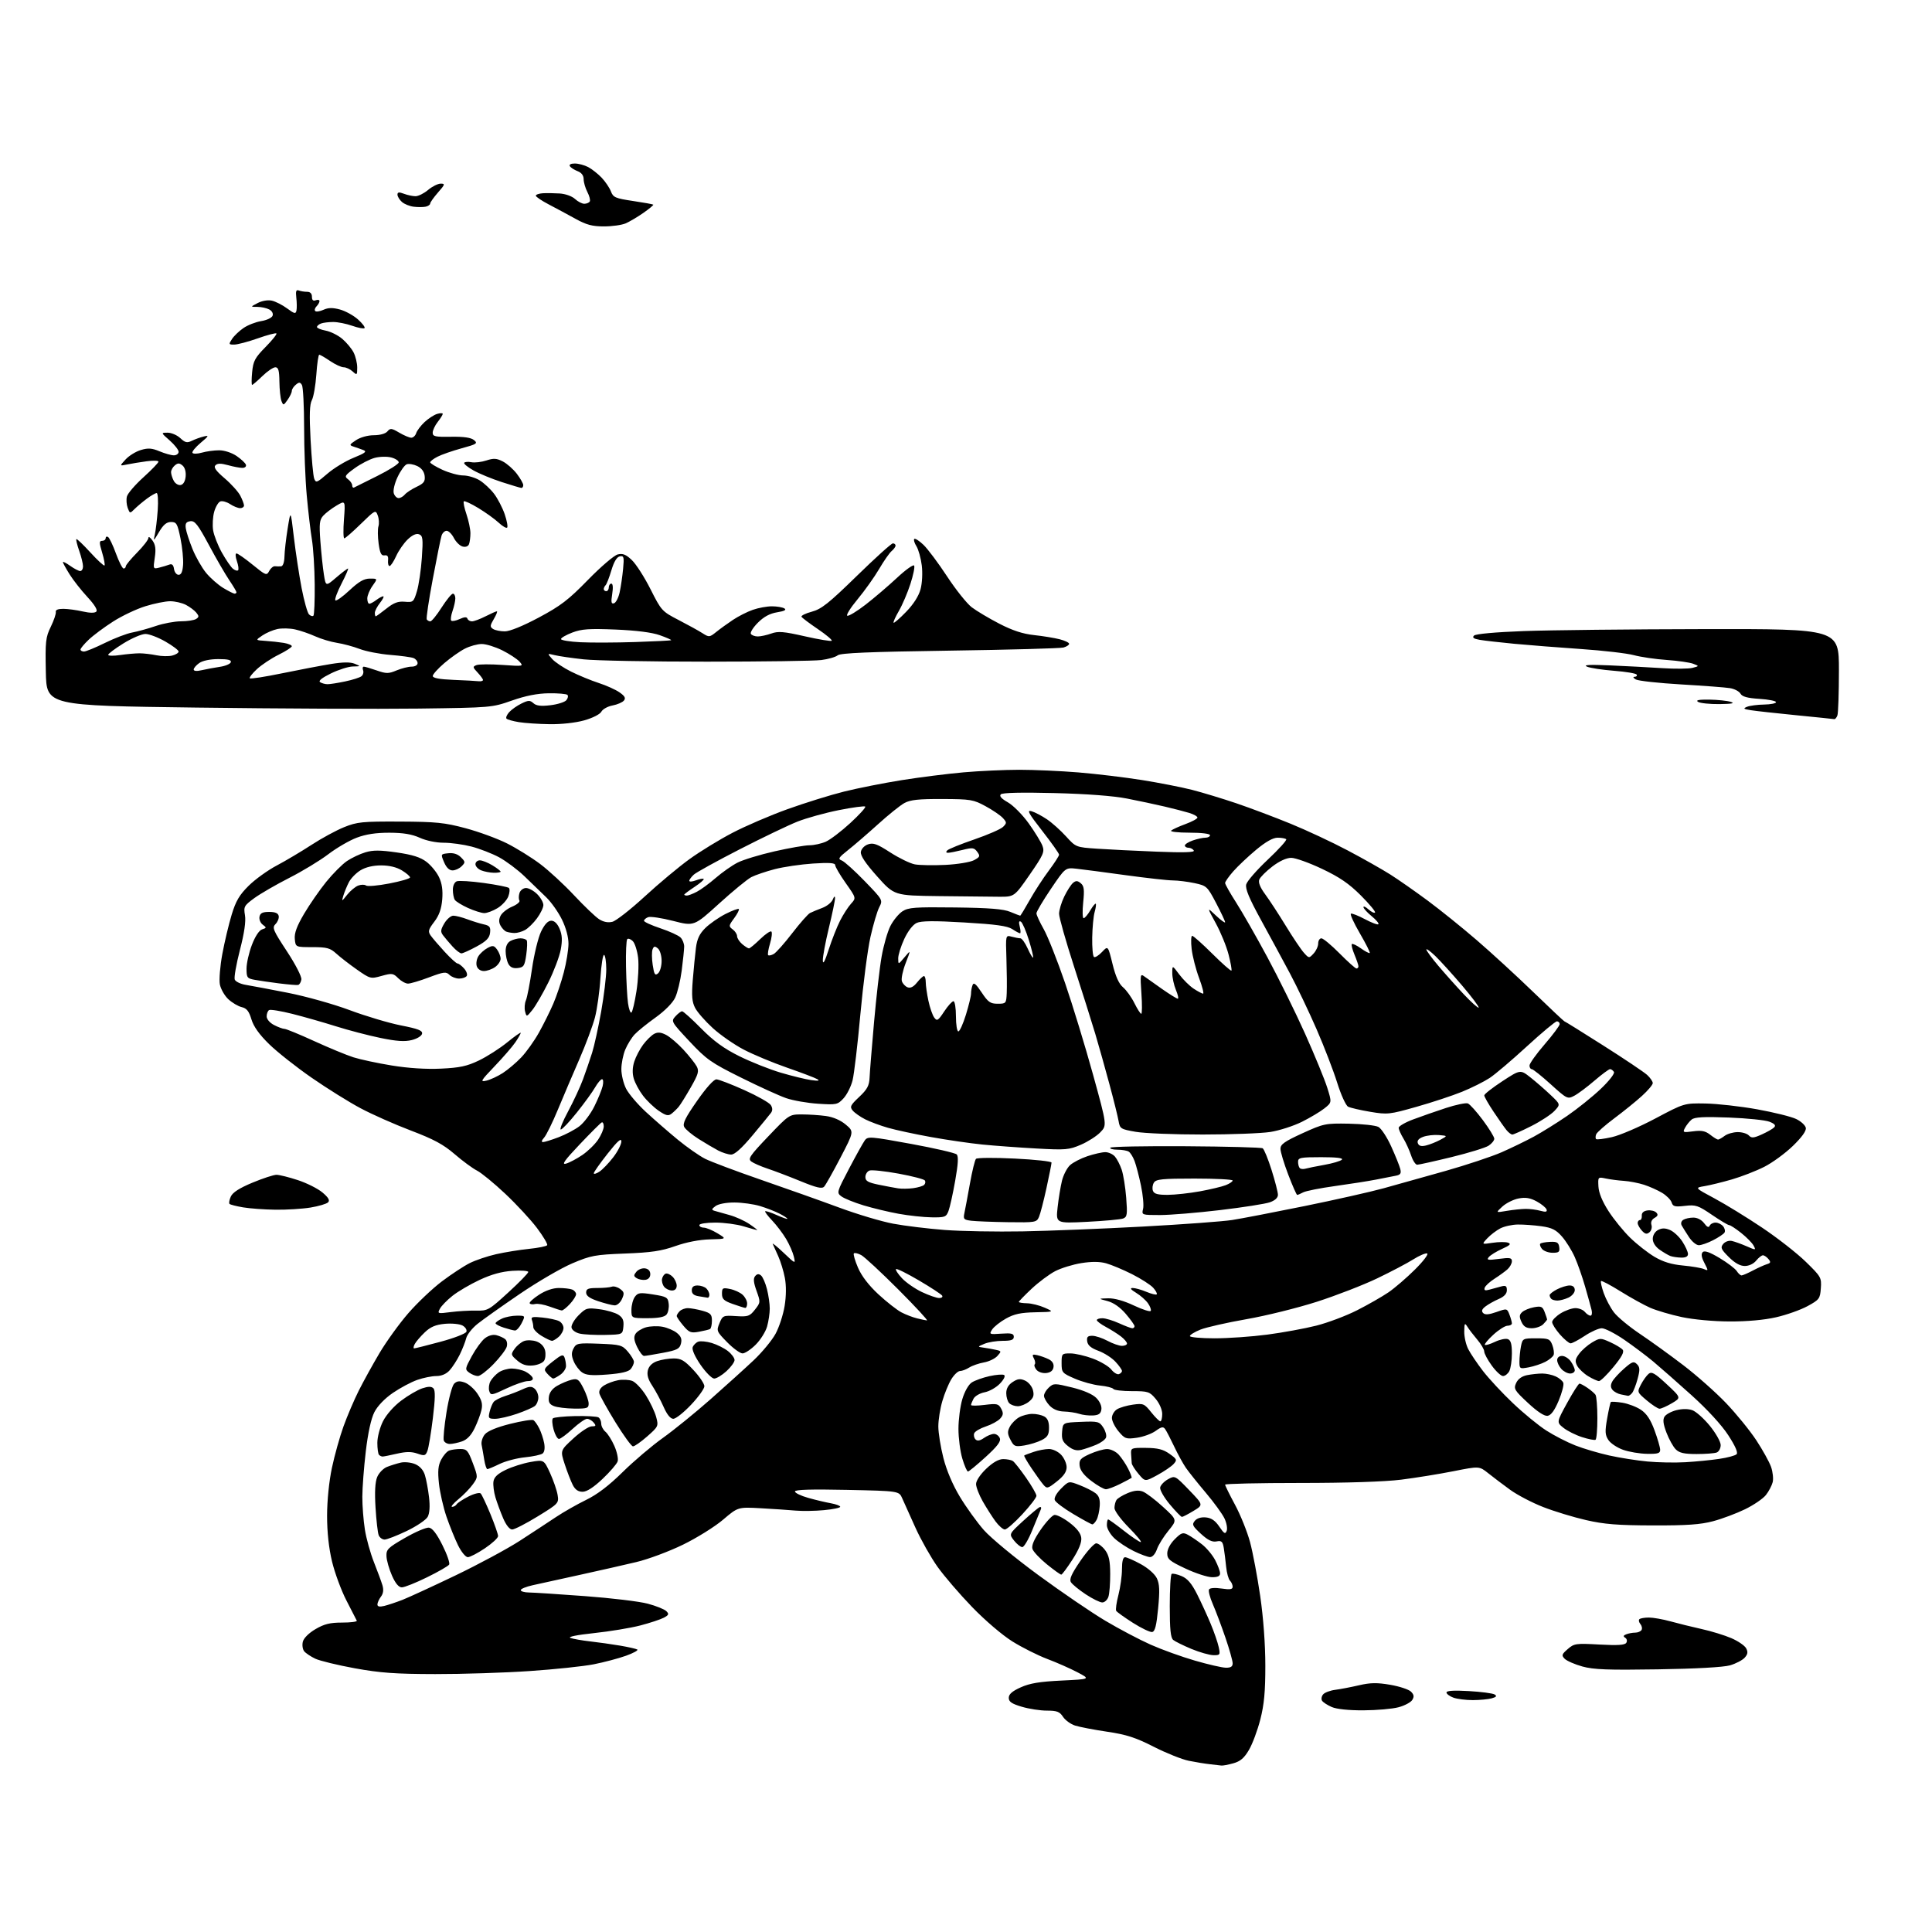 <?xml version="1.0" encoding="UTF-8" standalone="no"?>
<svg 
  version="1.1" 
  xmlns="http://www.w3.org/2000/svg" 
  xmlns:xlink="http://www.w3.org/1999/xlink" 
  xmlns:svg="http://www.w3.org/2000/svg"
  xmlns:rdf="http://www.w3.org/1999/02/22-rdf-syntax-ns#"
  xmlns:cc="http://creativecommons.org/ns#"
  xmlns:dc="http://purl.org/dc/elements/1.1/"
  viewBox="0 0 768 768"
  width="768"
  height="768"
>
<style>svg {background-color: white; }</style>"
<path stroke="none" fill="black" fill-rule="evenodd" d="M485.50,701.83C484.95,701.75 482.93,701.51 481.00,701.31C479.07,701.11 475.28,700.49 472.56,699.94C469.84,699.39 463.58,696.88 458.64,694.37C451.41,690.69 447.79,689.52 440.08,688.38C434.81,687.60 429.07,686.49 427.33,685.93C425.59,685.36 423.44,683.80 422.56,682.45C421.23,680.41 420.14,680.00 416.16,680.00C413.52,680.00 409.03,679.31 406.18,678.46C402.16,677.27 401.00,676.47 401.00,674.91C401.00,673.47 402.36,672.27 405.75,670.75C409.35,669.12 413.28,668.47 422.00,668.05C433.50,667.49 433.50,667.49 428.31,664.76C425.46,663.26 420.07,660.88 416.33,659.47C412.58,658.06 406.35,654.93 402.46,652.51C398.39,649.97 391.58,644.15 386.41,638.80C381.47,633.69 375.30,626.50 372.69,622.84C370.09,619.18 366.14,612.21 363.93,607.34C361.71,602.48 359.33,597.19 358.64,595.59C357.37,592.69 357.37,592.69 336.69,592.25C322.43,591.95 316.00,592.14 316.00,592.88C316.00,593.46 318.36,594.61 321.25,595.42C324.14,596.24 328.19,597.20 330.25,597.56C332.31,597.93 334.00,598.56 334.00,598.97C334.00,599.38 331.10,599.98 327.54,600.31C323.99,600.65 318.93,600.72 316.29,600.49C313.66,600.25 307.42,599.83 302.43,599.55C293.36,599.05 293.36,599.05 287.43,604.10C284.17,606.88 277.00,611.35 271.50,614.03C266.00,616.71 257.68,619.82 253.00,620.93C248.32,622.05 238.20,624.34 230.50,626.03C222.80,627.72 214.36,629.57 211.75,630.15C209.14,630.73 207.00,631.60 207.00,632.10C207.00,632.59 208.46,633.02 210.25,633.04C212.04,633.05 222.05,633.70 232.50,634.48C242.95,635.25 254.20,636.60 257.50,637.49C260.80,638.37 264.11,639.70 264.87,640.45C266.02,641.59 265.87,642.00 263.88,643.06C262.59,643.75 258.38,645.14 254.52,646.15C250.66,647.15 242.40,648.52 236.16,649.18C229.26,649.92 225.57,650.67 226.75,651.10C227.81,651.49 231.34,652.12 234.59,652.48C237.84,652.85 243.19,653.60 246.49,654.16C249.78,654.72 252.86,655.42 253.34,655.71C253.82,656.01 251.81,657.12 248.86,658.18C245.91,659.24 240.14,660.77 236.04,661.58C231.94,662.39 220.47,663.60 210.54,664.27C200.62,664.95 183.72,665.49 173.00,665.47C157.15,665.44 151.17,665.01 141.04,663.17C134.19,661.92 127.13,660.20 125.34,659.36C123.55,658.51 121.57,657.19 120.93,656.42C120.30,655.65 120.05,653.94 120.38,652.61C120.75,651.16 122.76,649.16 125.42,647.60C128.90,645.56 131.19,645.00 136.01,645.00C139.40,645.00 142.01,644.66 141.83,644.25C141.64,643.84 139.79,640.23 137.72,636.24C135.66,632.25 133.08,625.27 131.99,620.74C130.70,615.35 130.02,609.04 130.02,602.50C130.03,596.51 130.80,588.89 131.94,583.50C132.99,578.55 135.06,571.12 136.55,567.00C138.04,562.88 140.76,556.49 142.61,552.81C144.45,549.14 148.18,542.39 150.89,537.81C153.61,533.24 158.75,526.12 162.33,522.00C165.91,517.88 171.92,512.19 175.67,509.36C179.43,506.53 184.40,503.27 186.73,502.10C189.05,500.94 193.78,499.34 197.23,498.56C200.68,497.78 206.54,496.83 210.26,496.45C213.98,496.07 217.25,495.41 217.51,494.98C217.78,494.55 215.96,491.49 213.48,488.18C210.99,484.87 205.31,478.74 200.85,474.54C196.40,470.35 191.35,466.21 189.63,465.34C187.91,464.47 183.90,461.53 180.73,458.79C176.22,454.91 172.41,452.86 163.32,449.41C156.92,446.98 147.93,443.00 143.34,440.55C138.74,438.11 129.98,432.64 123.86,428.40C117.75,424.17 110.15,418.16 106.97,415.05C103.05,411.22 100.80,408.05 99.94,405.18C98.97,401.96 98.06,400.81 96.09,400.35C94.66,400.02 92.27,398.60 90.76,397.20C89.26,395.80 87.74,393.13 87.39,391.28C87.05,389.43 87.49,384.00 88.38,379.21C89.27,374.42 90.94,367.40 92.09,363.61C93.74,358.17 95.15,355.76 98.84,352.11C101.40,349.57 106.42,345.95 110.00,344.06C113.58,342.17 119.78,338.48 123.79,335.87C127.80,333.25 133.65,330.08 136.79,328.81C141.98,326.72 144.00,326.52 159.00,326.59C173.38,326.66 176.73,327.00 185.07,329.23C190.33,330.64 197.76,333.36 201.57,335.28C205.38,337.20 211.30,340.88 214.72,343.45C218.15,346.03 224.22,351.63 228.22,355.91C232.23,360.19 236.69,364.46 238.14,365.39C239.88,366.51 241.69,366.86 243.43,366.43C244.88,366.06 250.67,361.54 256.29,356.37C261.90,351.20 269.93,344.50 274.13,341.48C278.32,338.45 285.97,333.77 291.13,331.08C296.28,328.38 306.14,324.14 313.04,321.66C319.93,319.18 330.06,316.03 335.54,314.66C341.02,313.30 351.35,311.25 358.50,310.11C365.65,308.97 376.68,307.58 383.00,307.02C389.32,306.46 399.31,306.01 405.20,306.00C411.08,306.00 421.65,306.47 428.70,307.05C435.74,307.63 447.10,308.99 453.94,310.08C460.78,311.17 469.78,312.93 473.94,314.00C478.10,315.07 486.00,317.47 491.50,319.33C497.00,321.20 506.68,324.84 513.00,327.43C519.33,330.01 529.53,334.78 535.67,338.03C541.81,341.27 549.46,345.59 552.67,347.63C555.88,349.66 562.55,354.33 567.50,357.99C572.45,361.66 581.23,368.72 587.00,373.70C592.77,378.67 602.90,387.96 609.50,394.35C616.10,400.73 621.66,405.96 621.85,405.98C622.05,405.99 629.02,410.33 637.35,415.62C645.68,420.91 653.51,426.16 654.75,427.29C655.99,428.42 657.00,429.89 657.00,430.55C657.00,431.21 655.08,433.49 652.73,435.62C650.39,437.76 645.45,441.75 641.77,444.50C638.08,447.25 634.82,450.13 634.51,450.89C634.20,451.66 634.19,452.52 634.47,452.80C634.75,453.09 637.58,452.74 640.74,452.03C643.91,451.33 651.67,447.99 658.00,444.63C669.50,438.52 669.50,438.52 678.00,438.66C682.67,438.75 691.90,439.78 698.50,440.97C705.10,442.16 712.08,443.89 714.00,444.82C715.92,445.74 717.65,447.33 717.84,448.35C718.07,449.56 716.25,452.08 712.67,455.55C709.63,458.49 704.51,462.23 701.29,463.85C698.07,465.48 692.30,467.72 688.46,468.84C684.63,469.95 679.73,471.15 677.57,471.51C673.65,472.16 673.65,472.16 681.57,476.40C685.93,478.74 694.45,483.97 700.50,488.03C706.55,492.08 714.34,498.17 717.81,501.56C723.89,507.48 724.12,507.88 723.81,512.11C723.52,516.24 723.20,516.66 718.50,519.22C715.75,520.71 710.12,522.71 706.00,523.64C701.27,524.72 694.43,525.33 687.50,525.30C681.11,525.28 673.15,524.54 668.50,523.55C664.10,522.61 658.48,520.95 656.00,519.87C653.52,518.78 648.21,515.84 644.19,513.34C640.17,510.83 636.68,508.99 636.43,509.24C636.18,509.48 636.67,511.64 637.51,514.03C638.35,516.41 640.18,519.86 641.58,521.69C642.97,523.52 647.58,527.34 651.81,530.18C656.04,533.01 663.84,538.64 669.14,542.69C674.44,546.73 682.09,553.52 686.15,557.77C690.21,562.02 695.60,568.65 698.14,572.50C700.67,576.35 703.32,581.12 704.02,583.10C704.72,585.08 705.01,587.82 704.67,589.19C704.32,590.56 703.12,592.85 701.98,594.29C700.85,595.73 697.13,598.27 693.71,599.94C690.30,601.60 684.58,603.75 681.00,604.70C675.97,606.04 670.55,606.42 657.00,606.38C642.98,606.34 637.70,605.92 630.44,604.25C625.46,603.11 617.81,600.78 613.44,599.07C609.07,597.37 603.18,594.29 600.34,592.24C597.50,590.18 593.57,587.21 591.61,585.64C588.03,582.79 588.03,582.79 577.77,584.83C572.12,585.95 562.77,587.46 557.00,588.19C550.45,589.01 535.32,589.50 516.75,589.50C500.39,589.50 487.00,589.80 487.00,590.17C487.00,590.54 488.77,594.14 490.94,598.17C493.11,602.20 495.80,608.88 496.91,613.00C498.02,617.12 499.84,626.80 500.96,634.50C502.21,643.11 502.99,653.73 502.99,662.09C503.00,672.42 502.52,677.56 501.00,683.50C499.90,687.81 497.87,693.26 496.48,695.62C494.57,698.88 493.06,700.17 490.23,700.95C488.18,701.52 486.05,701.92 485.50,701.83zM542.00,679.88C536.09,679.91 531.32,679.41 529.37,678.56C527.65,677.81 525.92,676.68 525.53,676.05C525.15,675.43 525.33,674.30 525.95,673.56C526.57,672.81 528.75,671.99 530.79,671.73C532.83,671.47 537.08,670.65 540.24,669.92C544.77,668.87 547.39,668.83 552.64,669.73C556.30,670.36 560.01,671.58 560.88,672.45C562.09,673.66 562.21,674.45 561.39,675.77C560.79,676.72 558.33,678.03 555.90,678.67C553.48,679.31 547.23,679.86 542.00,679.88zM585.50,675.82C582.75,675.83 579.26,675.39 577.75,674.84C576.24,674.29 575.00,673.36 575.00,672.78C575.00,672.08 578.00,671.89 583.88,672.23C588.77,672.51 593.37,673.11 594.12,673.57C595.14,674.20 594.85,674.59 592.99,675.11C591.62,675.49 588.25,675.81 585.50,675.82zM659.00,663.59C639.17,663.91 633.45,663.69 629.00,662.45C625.98,661.61 622.83,660.23 622.00,659.40C620.66,658.04 620.80,657.62 623.20,655.53C625.75,653.31 626.45,653.21 635.81,653.73C643.14,654.13 645.91,653.95 646.48,653.03C646.91,652.33 646.72,651.44 646.04,651.03C645.16,650.48 645.29,650.10 646.50,649.64C647.41,649.29 649.00,649.00 650.02,649.00C651.05,649.00 652.17,648.53 652.53,647.96C652.88,647.38 652.69,646.33 652.09,645.61C651.50,644.90 651.31,644.02 651.68,643.66C652.04,643.30 653.74,643.00 655.45,643.00C657.16,643.00 661.02,643.68 664.03,644.51C667.04,645.35 672.62,646.72 676.44,647.57C680.25,648.41 685.56,650.04 688.23,651.19C690.90,652.34 693.55,654.15 694.12,655.22C694.91,656.70 694.77,657.60 693.52,658.98C692.62,659.97 690.00,661.33 687.69,662.00C685.12,662.74 674.04,663.36 659.00,663.59zM487.25,662.94C489.26,662.98 490.00,662.51 490.00,661.19C490.00,660.19 488.70,655.58 487.11,650.94C485.52,646.30 483.27,640.32 482.11,637.66C480.94,635.00 480.27,632.37 480.62,631.81C480.98,631.22 483.02,631.08 485.62,631.47C488.97,631.97 490.00,631.80 490.00,630.76C490.00,630.01 489.52,628.92 488.93,628.33C488.34,627.74 487.66,625.29 487.42,622.88C487.18,620.47 486.76,617.10 486.48,615.39C486.04,612.75 485.60,612.35 483.57,612.74C481.85,613.07 480.13,612.23 477.38,609.71C474.03,606.64 473.74,606.02 474.95,604.56C475.82,603.51 477.46,603.01 479.38,603.20C481.55,603.41 483.09,604.48 484.70,606.87C486.59,609.68 487.08,609.96 487.63,608.53C487.99,607.59 487.59,605.36 486.74,603.58C485.89,601.80 482.56,597.22 479.35,593.42C476.13,589.61 472.57,585.15 471.42,583.50C470.28,581.85 468.18,578.02 466.75,575.00C465.32,571.98 463.72,568.88 463.19,568.13C462.41,567.01 461.73,567.13 459.37,568.82C457.79,569.96 454.44,571.17 451.91,571.53C447.64,572.13 447.15,571.96 444.66,569.01C443.20,567.27 442.00,564.86 442.00,563.66C442.00,562.46 442.91,560.91 444.02,560.22C445.13,559.52 448.00,558.69 450.39,558.36C454.47,557.80 454.90,557.98 457.61,561.38C459.20,563.37 460.84,565.00 461.25,565.00C461.66,565.00 462.00,563.68 462.00,562.08C462.00,560.39 460.90,557.85 459.41,556.08C456.98,553.19 456.39,553.00 449.97,553.00C446.20,553.00 442.88,552.61 442.58,552.13C442.28,551.65 439.89,551.04 437.27,550.78C434.65,550.52 430.14,549.28 427.25,548.03C422.21,545.85 422.00,545.60 422.00,541.88C422.00,538.12 422.11,538.00 425.46,538.00C427.37,538.00 431.41,538.93 434.44,540.06C437.47,541.20 440.76,543.15 441.74,544.39C442.72,545.64 444.08,546.47 444.76,546.25C445.44,546.02 446.00,545.44 446.00,544.97C446.00,544.49 444.84,542.85 443.41,541.31C441.99,539.77 438.95,537.83 436.66,536.98C433.72,535.90 432.41,534.80 432.18,533.23C431.93,531.47 432.35,531.00 434.20,531.00C435.48,531.00 438.21,531.90 440.26,533.00C442.31,534.10 444.89,535.00 446.00,535.00C447.10,535.00 448.00,534.58 448.00,534.07C448.00,533.56 446.96,532.32 445.68,531.32C444.40,530.32 441.70,528.61 439.68,527.52C437.66,526.44 436.00,525.20 436.00,524.77C436.00,524.35 437.01,524.01 438.25,524.02C439.49,524.03 442.46,524.93 444.86,526.02C447.26,527.11 449.62,528.00 450.11,528.00C450.60,528.00 451.00,527.63 451.00,527.18C451.00,526.73 449.43,524.52 447.51,522.28C445.28,519.67 442.66,517.84 440.26,517.20C436.50,516.21 436.50,516.21 440.50,516.10C443.03,516.04 446.79,517.09 450.72,518.95C454.15,520.57 457.17,521.54 457.43,521.11C457.70,520.68 457.21,519.31 456.34,518.08C455.48,516.84 453.36,514.97 451.63,513.92C449.45,512.59 449.04,512.01 450.28,512.00C451.26,512.00 453.69,512.68 455.69,513.51C457.68,514.35 459.54,514.80 459.81,514.52C460.09,514.24 459.46,513.06 458.41,511.90C457.36,510.73 453.57,508.31 450.00,506.50C446.43,504.70 441.79,502.76 439.69,502.18C437.12,501.47 433.92,501.45 429.82,502.11C426.49,502.64 421.83,504.08 419.48,505.29C417.12,506.51 412.90,509.66 410.09,512.29C407.29,514.92 405.00,517.29 405.00,517.54C405.00,517.79 406.46,518.03 408.25,518.07C410.04,518.11 413.20,518.90 415.28,519.82C419.06,521.50 419.06,521.50 411.57,521.65C405.76,521.77 403.13,522.34 399.89,524.15C397.58,525.44 395.11,527.40 394.39,528.50C393.14,530.42 393.29,530.49 398.04,530.15C402.06,529.87 403.00,530.11 403.00,531.40C403.00,532.63 401.96,533.00 398.57,533.00C396.13,533.00 392.86,533.53 391.32,534.18C388.50,535.36 388.50,535.36 391.00,535.71C392.38,535.90 394.56,536.29 395.86,536.58C398.13,537.07 398.15,537.17 396.47,539.03C395.51,540.09 393.10,541.25 391.11,541.59C389.13,541.94 386.50,542.85 385.29,543.61C384.07,544.38 382.42,545.00 381.62,545.00C380.82,545.00 379.27,546.46 378.18,548.25C377.08,550.04 375.47,553.94 374.60,556.93C373.72,559.92 373.00,564.46 373.00,567.02C373.00,569.58 373.91,575.24 375.02,579.59C376.28,584.55 378.74,590.31 381.59,595.03C384.09,599.17 388.37,605.11 391.10,608.23C393.84,611.34 403.57,619.39 412.78,626.14C421.97,632.88 433.96,641.06 439.43,644.30C444.89,647.55 453.00,651.82 457.43,653.79C461.87,655.76 469.77,658.61 475.00,660.12C480.23,661.64 485.74,662.91 487.25,662.94zM482.33,657.96C480.77,657.93 476.86,656.82 473.62,655.48C470.39,654.13 467.13,652.52 466.37,651.90C465.34,651.04 465.00,647.66 465.00,638.44C465.00,631.66 465.34,625.91 465.76,625.65C466.18,625.39 467.96,625.78 469.71,626.52C472.03,627.50 473.70,629.45 475.84,633.68C477.45,636.88 479.90,642.20 481.27,645.50C482.65,648.80 484.08,652.96 484.46,654.75C485.12,657.82 485.00,658.00 482.33,657.96zM458.00,648.75C457.18,648.89 453.74,647.25 450.37,645.11C447.00,642.96 444.00,640.81 443.71,640.34C443.41,639.86 443.81,637.01 444.59,634.02C445.36,631.02 446.00,626.41 446.00,623.78C446.00,620.61 446.42,619.01 447.25,619.02C447.94,619.04 450.74,620.27 453.49,621.77C456.40,623.36 459.05,625.71 459.86,627.39C460.95,629.66 461.06,632.27 460.37,639.39C459.72,646.21 459.13,648.55 458.00,648.75zM152.75,638.38C154.26,638.01 157.53,636.92 160.00,635.96C162.47,634.99 171.96,630.62 181.08,626.25C190.20,621.87 201.67,615.69 206.58,612.52C211.49,609.34 217.97,605.08 221.00,603.06C224.03,601.04 229.43,597.97 233.00,596.23C237.41,594.09 242.07,590.54 247.50,585.19C251.90,580.85 259.10,574.74 263.50,571.60C267.90,568.46 276.44,561.53 282.48,556.20C288.52,550.86 296.22,543.91 299.58,540.74C302.94,537.57 306.86,532.83 308.29,530.21C309.72,527.59 311.34,522.60 311.90,519.14C312.55,515.13 312.58,511.06 311.99,507.97C311.49,505.30 310.29,501.40 309.34,499.30C308.39,497.21 307.41,495.05 307.18,494.50C306.95,493.95 308.89,495.52 311.50,498.00C316.25,502.50 316.25,502.50 315.56,499.50C315.18,497.85 313.79,494.70 312.49,492.50C311.18,490.30 308.69,487.01 306.95,485.19C305.21,483.37 303.96,481.71 304.17,481.50C304.38,481.29 306.45,481.97 308.77,483.01C311.10,484.05 313.00,484.71 313.00,484.48C313.00,484.24 311.60,483.33 309.90,482.45C308.19,481.56 304.70,480.21 302.15,479.43C299.59,478.66 295.00,478.02 291.94,478.01C288.68,478.00 285.58,478.59 284.44,479.43C282.85,480.60 282.77,480.94 284.00,481.31C284.82,481.57 287.50,482.32 289.95,482.99C292.40,483.65 295.99,485.28 297.93,486.60C299.88,487.92 301.25,489.00 300.98,488.99C300.72,488.98 298.29,488.31 295.59,487.49C292.89,486.67 287.83,486.00 284.34,486.00C280.78,486.00 278.00,486.44 278.00,487.00C278.00,487.55 278.79,488.00 279.75,488.01C280.71,488.01 283.17,489.02 285.21,490.26C288.91,492.50 288.91,492.50 282.21,492.67C278.01,492.78 272.88,493.77 268.50,495.32C262.91,497.30 258.89,497.90 248.50,498.30C236.52,498.76 234.87,499.07 227.48,502.21C223.07,504.08 213.65,509.57 206.56,514.40C199.46,519.23 191.92,524.58 189.80,526.28C187.68,527.99 185.67,530.53 185.33,531.94C184.99,533.35 183.83,536.30 182.75,538.50C181.66,540.70 179.85,543.51 178.71,544.75C177.40,546.19 175.49,547.00 173.45,547.00C171.69,547.00 168.28,547.69 165.88,548.53C163.47,549.37 159.11,551.69 156.19,553.69C152.93,555.92 150.08,558.89 148.82,561.35C147.52,563.91 146.28,569.55 145.41,576.93C144.66,583.29 144.04,591.42 144.03,595.00C144.02,598.58 144.48,604.42 145.04,608.00C145.60,611.58 147.23,617.42 148.65,621.00C150.07,624.58 151.59,628.71 152.03,630.18C152.56,631.99 152.37,633.46 151.44,634.68C150.68,635.68 150.05,637.07 150.03,637.77C150.01,638.65 150.84,638.84 152.75,638.38zM438.17,637.00C437.24,637.00 434.27,635.54 431.57,633.75C428.87,631.96 426.24,629.80 425.71,628.94C424.99,627.77 425.94,625.65 429.50,620.44C432.12,616.62 434.94,613.50 435.77,613.50C436.60,613.50 438.18,614.71 439.29,616.18C440.82,618.23 441.30,620.46 441.32,625.68C441.34,629.43 441.02,633.51 440.61,634.75C440.20,635.99 439.10,637.00 438.17,637.00zM159.74,631.00C158.50,631.00 157.21,629.47 155.82,626.33C154.69,623.77 153.70,620.31 153.63,618.65C153.51,615.91 154.17,615.26 161.00,611.33C165.12,608.96 169.40,607.13 170.50,607.26C171.86,607.42 173.57,609.62 175.85,614.18C177.70,617.85 178.91,621.34 178.54,621.94C178.17,622.54 174.21,624.82 169.73,627.01C165.26,629.21 160.76,631.00 159.74,631.00zM481.75,626.96C479.96,626.94 475.24,625.40 471.25,623.53C464.94,620.57 464.00,619.78 464.00,617.49C464.00,615.89 465.18,613.67 466.97,611.87C469.60,609.25 470.21,609.04 472.22,610.11C473.48,610.78 475.99,612.49 477.82,613.91C479.65,615.34 482.01,618.17 483.07,620.21C484.13,622.25 485.00,624.61 485.00,625.46C485.00,626.54 484.03,626.99 481.75,626.96zM421.88,625.94C421.55,625.97 418.97,624.13 416.15,621.84C413.33,619.55 410.75,616.79 410.41,615.72C409.99,614.39 411.03,611.96 413.65,608.14C415.78,605.05 418.24,602.39 419.12,602.22C420.00,602.05 422.70,603.41 425.11,605.25C428.07,607.49 429.60,609.47 429.82,611.30C430.03,613.13 428.89,615.96 426.32,619.96C424.22,623.22 422.22,625.91 421.88,625.94zM185.96,619.00C185.09,619.00 183.37,616.90 182.07,614.25C180.79,611.64 178.72,606.50 177.46,602.84C176.21,599.17 174.87,593.27 174.49,589.73C173.96,584.80 174.16,582.58 175.36,580.27C176.22,578.60 177.65,576.96 178.54,576.62C179.44,576.28 181.44,576.00 183.01,576.00C185.55,576.00 186.08,576.60 187.94,581.58C190.03,587.15 190.03,587.15 187.97,590.04C186.85,591.62 184.26,594.29 182.23,595.96C180.20,597.63 179.07,599.00 179.71,599.00C180.36,599.00 181.16,598.54 181.51,597.99C181.85,597.43 183.96,596.04 186.19,594.90C188.41,593.77 190.61,593.21 191.08,593.68C191.54,594.14 193.28,597.83 194.96,601.89C196.63,605.95 198.00,609.88 198.00,610.61C198.00,611.35 195.64,613.53 192.76,615.47C189.88,617.41 186.82,619.00 185.96,619.00zM457.15,618.97C456.24,618.95 453.32,617.87 450.65,616.56C447.99,615.26 444.50,612.94 442.90,611.41C441.31,609.88 440.00,607.59 440.00,606.31C440.00,605.04 440.23,604.00 440.52,604.00C440.80,604.00 443.62,606.02 446.77,608.50C449.92,610.97 452.94,613.00 453.47,613.00C454.00,613.00 451.86,610.40 448.72,607.22C445.57,604.04 443.01,600.56 443.02,599.47C443.02,598.39 443.38,596.95 443.80,596.29C444.22,595.62 446.22,594.39 448.24,593.55C450.77,592.49 452.63,592.29 454.27,592.91C455.57,593.41 459.19,596.14 462.31,599.00C467.98,604.18 467.98,604.18 464.49,608.45C462.57,610.79 460.50,614.12 459.90,615.85C459.26,617.70 458.12,618.99 457.15,618.97zM406.38,615.00C405.70,615.00 404.23,613.83 403.10,612.40C401.06,609.80 401.06,609.80 406.66,604.65C409.75,601.82 412.73,599.33 413.29,599.11C413.86,598.90 414.04,599.35 413.70,600.11C413.37,600.88 411.86,604.54 410.35,608.25C408.85,611.96 407.06,615.00 406.38,615.00zM152.89,612.00C151.97,612.00 150.90,611.21 150.53,610.25C150.15,609.29 149.59,604.36 149.28,599.30C148.90,593.10 149.11,589.14 149.94,587.14C150.62,585.51 152.37,583.70 153.84,583.12C155.30,582.54 157.75,581.78 159.27,581.42C160.79,581.06 163.36,581.32 164.98,581.99C166.87,582.78 168.26,584.32 168.90,586.35C169.44,588.08 170.18,592.03 170.54,595.13C170.97,598.75 170.78,601.54 170.02,602.95C169.38,604.16 165.63,606.69 161.70,608.58C157.77,610.46 153.80,612.00 152.89,612.00zM203.59,608.00C202.58,608.00 201.18,606.26 200.02,603.54C198.96,601.08 197.59,597.35 196.95,595.24C196.32,593.14 195.96,590.31 196.15,588.96C196.40,587.19 197.77,585.88 201.00,584.31C203.47,583.10 207.91,581.69 210.86,581.17C216.22,580.23 216.22,580.23 218.67,585.58C220.01,588.52 221.36,592.43 221.66,594.27C222.19,597.54 222.03,597.71 213.73,602.80C209.07,605.66 204.50,608.00 203.59,608.00zM399.44,608.00C398.71,608.00 397.03,606.54 395.71,604.75C394.40,602.96 392.13,599.39 390.66,596.82C389.20,594.25 388.00,591.14 388.00,589.92C388.00,588.62 389.68,586.09 392.04,583.85C394.71,581.31 397.01,580.01 398.79,580.02C400.28,580.02 402.00,580.36 402.62,580.77C403.24,581.17 405.60,584.16 407.87,587.42C410.14,590.67 412.00,593.91 412.00,594.61C412.00,595.31 409.48,598.61 406.39,601.94C403.31,605.27 400.18,608.00 399.44,608.00zM434.21,605.96C433.82,605.94 430.43,604.10 426.69,601.87C422.94,599.65 419.61,597.15 419.29,596.32C418.95,595.43 419.96,593.58 421.79,591.75C424.86,588.68 424.86,588.68 429.18,590.37C431.56,591.29 434.38,592.72 435.45,593.54C436.87,594.61 437.34,596.02 437.16,598.65C437.03,600.65 436.47,603.12 435.92,604.14C435.38,605.16 434.61,605.98 434.21,605.96zM469.84,602.99C469.48,603.00 467.31,600.76 465.02,598.02C462.72,595.28 461.00,592.26 461.18,591.30C461.36,590.35 462.77,588.88 464.29,588.03C467.05,586.51 467.12,586.54 472.73,592.36C478.38,598.22 478.38,598.22 474.44,600.60C472.27,601.92 470.20,602.99 469.84,602.99zM231.59,593.00C229.82,593.00 228.63,592.16 227.66,590.25C226.90,588.74 225.47,585.05 224.49,582.05C222.70,576.59 222.70,576.59 227.92,571.80C230.79,569.16 234.06,567.00 235.19,567.00C236.90,567.00 237.04,566.75 236.00,565.50C235.32,564.67 234.13,564.00 233.36,564.00C232.59,564.00 230.00,565.80 227.62,568.00C225.23,570.20 222.79,572.00 222.19,572.00C221.59,572.00 220.63,570.33 220.07,568.28C219.50,566.23 219.37,564.23 219.78,563.82C220.18,563.42 224.17,563.01 228.64,562.91C233.11,562.82 237.27,563.05 237.89,563.43C238.50,563.81 239.00,564.94 239.00,565.94C239.00,566.94 239.75,568.37 240.66,569.13C241.58,569.88 243.18,572.42 244.22,574.78C245.26,577.13 245.85,579.89 245.53,580.91C245.20,581.93 242.50,585.07 239.53,587.88C235.95,591.27 233.26,593.00 231.59,593.00zM420.13,588.89C416.52,591.76 416.17,591.84 414.79,590.23C413.97,589.28 411.84,586.33 410.06,583.68C408.27,581.03 406.96,578.73 407.15,578.58C407.34,578.42 409.03,577.78 410.90,577.15C412.77,576.52 415.50,576.00 416.97,576.00C418.48,576.00 420.60,577.01 421.83,578.31C423.02,579.59 424.00,581.80 424.00,583.23C424.00,585.06 422.85,586.75 420.13,588.89zM439.62,592.00C438.81,592.00 436.21,590.52 433.83,588.71C430.92,586.50 429.40,584.52 429.18,582.69C428.91,580.33 429.44,579.70 433.18,578.00C435.56,576.93 438.66,576.03 440.08,576.02C441.49,576.01 443.58,577.01 444.71,578.25C445.84,579.49 447.53,582.00 448.46,583.84C449.39,585.68 450.00,587.31 449.82,587.47C449.65,587.63 447.61,588.71 445.29,589.88C442.97,591.04 440.42,592.00 439.62,592.00zM460.08,586.36C455.19,589.02 455.19,589.02 452.60,585.93C451.17,584.24 449.95,582.32 449.88,581.67C449.82,581.03 449.70,579.38 449.63,578.00C449.50,575.59 449.71,575.50 455.57,575.56C460.25,575.60 462.39,576.14 464.88,577.91C467.87,580.04 467.99,580.35 466.53,581.96C465.67,582.92 462.76,584.90 460.08,586.36zM384.79,584.96C384.40,584.98 383.39,582.67 382.54,579.82C381.69,576.97 381.00,571.65 381.00,568.00C381.00,564.35 381.69,559.03 382.54,556.18C383.44,553.15 385.00,550.40 386.29,549.55C387.51,548.76 390.67,547.63 393.32,547.04C395.96,546.45 398.59,546.25 399.15,546.59C399.74,546.96 399.05,548.38 397.48,550.02C396.01,551.56 393.28,553.10 391.41,553.45C389.55,553.80 387.57,554.94 387.01,555.98C386.46,557.02 386.00,558.16 386.00,558.51C386.00,558.86 388.43,558.84 391.41,558.47C396.31,557.86 396.93,558.00 397.99,559.98C398.93,561.75 398.85,562.50 397.57,563.93C396.69,564.90 394.13,566.30 391.88,567.04C389.63,567.78 387.55,569.01 387.26,569.76C386.97,570.52 387.21,571.61 387.78,572.18C388.51,572.91 389.53,572.74 391.14,571.62C392.41,570.73 394.20,570.00 395.12,570.00C396.03,570.00 397.08,570.77 397.45,571.72C397.93,572.99 396.45,574.95 391.80,579.18C388.34,582.33 385.18,584.93 384.79,584.96zM193.73,584.00C193.38,584.00 192.82,582.31 192.49,580.25C192.16,578.19 191.69,575.53 191.45,574.35C191.21,573.17 191.80,571.28 192.76,570.15C193.86,568.85 197.56,567.32 202.79,566.01C207.35,564.87 211.52,564.20 212.05,564.53C212.58,564.86 213.62,566.34 214.36,567.81C215.11,569.29 215.98,571.92 216.31,573.66C216.68,575.61 216.45,577.19 215.71,577.78C215.04,578.30 211.89,578.98 208.71,579.30C205.52,579.61 200.99,580.80 198.64,581.93C196.29,583.07 194.08,584.00 193.73,584.00zM670.00,581.25C674.12,581.01 680.16,580.42 683.42,579.93C686.68,579.45 689.78,578.62 690.32,578.08C690.96,577.44 689.80,574.80 686.99,570.49C684.38,566.47 678.68,560.27 672.49,554.69C666.88,549.63 660.01,543.59 657.22,541.25C654.42,538.92 649.18,534.98 645.56,532.50C641.94,530.03 637.97,528.00 636.74,528.00C635.51,528.01 632.48,529.35 630.00,531.00C627.52,532.65 624.98,533.99 624.35,534.00C623.72,534.00 621.81,532.41 620.10,530.47C618.40,528.52 617.00,526.31 617.00,525.55C617.00,524.79 618.52,523.23 620.37,522.08C622.22,520.94 624.87,520.00 626.25,520.00C627.63,520.00 629.32,520.67 630.00,521.50C630.68,522.33 631.69,523.00 632.24,523.00C632.79,523.00 632.98,521.99 632.68,520.75C632.38,519.51 631.23,515.35 630.12,511.50C629.02,507.65 627.16,502.35 625.99,499.71C624.83,497.08 622.54,493.41 620.91,491.55C618.53,488.84 616.92,488.04 612.73,487.45C609.85,487.05 605.65,486.74 603.38,486.77C601.11,486.79 597.96,487.49 596.38,488.31C594.80,489.14 592.47,490.91 591.22,492.25C588.94,494.69 588.94,494.69 593.31,494.03C595.72,493.66 598.48,493.64 599.45,493.98C600.82,494.46 600.31,495.01 597.10,496.45C594.84,497.47 592.46,498.94 591.82,499.71C590.84,500.90 591.46,501.01 595.83,500.43C600.22,499.85 601.00,499.99 601.00,501.37C601.00,502.27 600.21,503.70 599.25,504.57C598.29,505.43 595.96,507.11 594.08,508.32C592.19,509.52 590.45,511.13 590.19,511.90C589.85,512.95 590.33,513.14 592.12,512.64C593.43,512.28 595.51,511.71 596.75,511.38C598.56,510.90 599.00,511.19 599.00,512.88C599.00,514.29 597.93,515.43 595.75,516.38C593.96,517.15 591.60,518.48 590.50,519.33C589.07,520.42 588.81,521.18 589.57,521.95C590.34,522.73 591.82,522.62 594.86,521.55C599.03,520.08 599.08,520.09 600.04,522.60C600.57,523.99 601.00,525.55 601.00,526.07C601.00,526.58 600.21,527.00 599.25,527.00C598.29,527.01 595.76,528.61 593.64,530.56C591.51,532.51 589.99,534.33 590.26,534.60C590.53,534.87 592.34,534.33 594.29,533.40C596.23,532.47 598.53,531.99 599.41,532.33C600.58,532.77 601.00,534.30 601.00,538.03C601.00,540.84 600.53,544.00 599.96,545.07C599.40,546.13 598.27,547.00 597.47,547.00C596.67,547.00 594.66,545.13 593.01,542.85C591.35,540.57 590.00,538.04 590.00,537.23C590.00,536.42 588.76,534.31 587.25,532.54C585.74,530.76 583.96,528.45 583.31,527.40C582.26,525.73 582.11,525.95 582.06,529.30C582.03,531.39 582.74,534.54 583.65,536.30C584.55,538.06 587.19,541.98 589.51,545.00C591.84,548.02 597.19,553.78 601.42,557.79C605.64,561.81 611.63,566.71 614.73,568.69C617.82,570.67 622.99,573.32 626.21,574.58C629.43,575.85 635.49,577.64 639.67,578.57C643.85,579.50 650.70,580.58 654.89,580.97C659.07,581.37 665.88,581.49 670.00,581.25zM152.09,579.00C151.67,579.00 151.03,578.70 150.67,578.33C150.30,577.97 150.00,575.81 150.00,573.55C150.00,571.26 151.00,567.44 152.25,564.97C153.57,562.35 156.56,558.97 159.50,556.76C162.25,554.69 166.00,552.51 167.84,551.89C170.27,551.09 171.48,551.08 172.28,551.88C173.08,552.68 173.02,555.93 172.07,563.74C171.35,569.66 170.38,575.50 169.92,576.71C169.16,578.71 168.77,578.82 165.91,577.82C163.58,577.01 161.43,577.02 157.80,577.86C155.07,578.49 152.51,579.00 152.09,579.00zM654.75,577.92C651.86,577.88 647.57,577.16 645.21,576.32C642.85,575.49 640.21,573.73 639.35,572.41C638.03,570.40 637.95,569.04 638.87,563.87C639.46,560.48 640.13,557.54 640.34,557.33C640.56,557.11 642.62,557.24 644.92,557.60C647.22,557.97 650.55,559.24 652.30,560.42C654.56,561.94 656.14,564.32 657.69,568.54C658.90,571.82 659.91,575.29 659.94,576.25C659.99,577.71 659.13,577.99 654.75,577.92zM674.42,578.00C669.49,578.00 667.57,577.57 666.13,576.13C665.11,575.11 663.45,572.13 662.46,569.53C661.15,566.10 660.93,564.33 661.67,563.14C662.23,562.24 664.35,561.08 666.38,560.57C668.66,559.99 671.07,559.99 672.72,560.57C674.19,561.09 677.32,563.89 679.69,566.79C682.06,569.70 684.00,573.13 684.00,574.43C684.00,575.73 683.29,577.06 682.42,577.39C681.55,577.73 677.95,578.00 674.42,578.00zM429.87,576.33C427.99,576.79 426.48,576.38 424.57,574.87C422.40,573.17 421.95,572.09 422.20,569.14C422.50,565.50 422.50,565.50 429.70,565.21C436.45,564.93 437.00,565.07 438.56,567.45C439.47,568.84 439.97,570.65 439.65,571.46C439.34,572.27 437.60,573.55 435.79,574.30C433.98,575.06 431.32,575.97 429.87,576.33zM251.61,574.95C251.00,574.92 247.86,570.59 244.62,565.33C241.39,560.06 238.54,554.95 238.28,553.96C237.98,552.83 238.67,551.63 240.16,550.71C241.45,549.90 243.96,548.98 245.75,548.65C247.54,548.32 250.05,548.45 251.34,548.94C252.63,549.43 255.06,552.01 256.75,554.66C258.44,557.32 260.27,561.18 260.83,563.24C261.81,566.89 261.72,567.07 257.28,570.99C254.77,573.19 252.22,574.98 251.61,574.95zM407.19,574.59C403.48,575.18 403.05,575.00 401.68,572.34C400.45,569.96 400.41,569.04 401.45,567.09C402.15,565.79 403.80,564.12 405.11,563.40C406.42,562.67 408.77,562.05 410.32,562.04C411.86,562.02 414.00,562.47 415.07,563.04C416.40,563.75 417.00,565.13 417.00,567.51C417.00,570.29 416.45,571.23 414.10,572.45C412.51,573.27 409.40,574.23 407.19,574.59zM178.82,574.00C177.78,574.00 176.70,573.39 176.42,572.65C176.13,571.90 176.61,566.84 177.49,561.40C178.36,555.95 179.73,550.85 180.52,550.05C181.61,548.96 182.65,548.84 184.70,549.56C186.21,550.09 188.48,552.07 189.75,553.96C191.50,556.56 191.91,558.15 191.40,560.45C191.03,562.13 189.81,565.40 188.68,567.72C187.30,570.56 185.67,572.27 183.67,572.97C182.04,573.53 179.85,574.00 178.82,574.00zM634.25,572.33C633.84,572.57 631.43,572.10 628.89,571.28C626.35,570.47 623.03,568.80 621.51,567.59C618.74,565.38 618.74,565.38 622.96,557.69C625.28,553.46 627.49,550.00 627.87,550.00C628.25,550.00 629.67,550.76 631.03,551.69C632.39,552.62 633.83,553.86 634.23,554.44C634.64,555.02 634.98,559.19 634.98,563.69C634.99,568.20 634.66,572.08 634.25,572.33zM196.82,564.00C194.21,564.00 194.02,563.76 194.62,561.25C194.98,559.74 195.70,557.96 196.22,557.30C196.74,556.64 198.81,555.58 200.83,554.93C202.85,554.29 205.97,553.09 207.76,552.26C210.37,551.06 211.31,551.01 212.51,552.01C213.33,552.69 214.00,554.26 214.00,555.50C214.00,556.74 213.39,558.26 212.64,558.88C211.89,559.50 208.67,560.91 205.48,562.01C202.30,563.10 198.40,564.00 196.82,564.00zM267.66,564.00C266.51,564.00 265.15,562.34 263.79,559.25C262.64,556.64 260.61,552.87 259.30,550.87C257.60,548.31 257.09,546.50 257.54,544.69C257.96,543.03 259.26,541.76 261.24,541.07C262.92,540.48 265.89,540.00 267.83,540.00C270.74,540.00 272.12,540.81 275.68,544.64C278.06,547.19 280.00,550.07 280.00,551.05C280.00,552.02 277.62,555.33 274.71,558.41C271.81,561.48 268.63,564.00 267.66,564.00zM434.50,562.67C432.85,562.77 430.38,562.48 429.00,562.02C427.62,561.57 424.89,561.15 422.92,561.10C420.57,561.03 418.60,560.21 417.17,558.69C415.98,557.41 415.00,555.68 415.00,554.84C415.00,554.00 415.88,552.51 416.96,551.54C418.83,549.84 419.23,549.84 426.16,551.54C430.68,552.65 434.29,554.20 435.77,555.68C437.18,557.09 438.01,558.94 437.82,560.27C437.58,561.96 436.78,562.54 434.50,562.67zM615.20,562.81C613.91,563.00 611.16,561.20 607.39,557.69C601.99,552.66 601.64,552.08 602.69,549.77C603.43,548.16 604.96,547.06 607.04,546.64C608.80,546.29 611.52,546.00 613.08,546.00C614.63,546.00 617.03,546.51 618.40,547.14C619.77,547.76 621.14,548.91 621.44,549.69C621.74,550.47 620.90,553.68 619.59,556.81C617.96,560.68 616.56,562.60 615.20,562.81zM228.25,559.94C225.09,559.90 221.46,559.46 220.18,558.94C218.42,558.24 217.94,557.37 218.18,555.31C218.39,553.54 219.55,551.99 221.50,550.87C223.15,549.92 225.71,548.84 227.18,548.48C229.57,547.89 230.09,548.26 231.93,551.87C233.07,554.10 234.00,556.84 234.00,557.96C234.00,559.78 233.39,559.99 228.25,559.94zM659.69,559.99C659.04,559.98 656.75,558.49 654.62,556.69C650.77,553.43 650.75,553.38 652.30,550.38C653.16,548.72 654.53,546.80 655.34,546.13C656.55,545.12 657.82,545.85 662.56,550.26C668.31,555.62 668.31,555.62 664.60,557.81C662.56,559.01 660.35,559.99 659.69,559.99zM404.59,559.00C403.39,559.00 401.86,558.46 401.20,557.80C400.54,557.14 400.00,555.35 400.00,553.82C400.00,551.95 400.83,550.50 402.54,549.38C404.56,548.06 405.58,547.94 407.51,548.82C408.85,549.43 410.25,551.15 410.62,552.63C411.15,554.74 410.80,555.74 409.04,557.17C407.80,558.18 405.79,559.00 404.59,559.00zM201.30,551.94C195.42,554.72 195.06,554.77 194.49,552.97C194.16,551.93 194.37,550.18 194.95,549.09C195.54,548.00 197.01,546.40 198.23,545.55C199.45,544.70 201.81,544.01 203.47,544.01C205.14,544.02 207.59,544.59 208.92,545.26C210.25,545.94 211.53,547.06 211.75,547.75C212.01,548.51 211.25,549.00 209.83,549.00C208.55,549.00 204.71,550.32 201.30,551.94zM647.13,554.86C646.78,554.79 645.52,554.54 644.32,554.30C643.13,554.07 641.63,553.26 641.00,552.50C640.20,551.53 640.17,550.56 640.89,549.20C641.46,548.14 643.57,545.82 645.59,544.05C648.79,541.24 649.45,541.02 650.71,542.28C651.90,543.47 651.95,544.48 650.98,548.11C650.33,550.53 649.34,553.06 648.78,553.75C648.22,554.44 647.47,554.94 647.13,554.86zM635.63,549.00C635.01,548.99 633.07,548.12 631.31,547.05C629.56,545.98 627.60,544.13 626.96,542.93C626.00,541.13 626.14,540.29 627.75,538.13C628.83,536.68 631.15,534.66 632.91,533.62C636.00,531.81 636.25,531.81 640.06,533.53C642.23,534.51 644.46,535.86 645.02,536.52C645.74,537.39 644.71,539.34 641.39,543.37C638.84,546.47 636.25,549.00 635.63,549.00zM219.93,548.00C219.59,548.00 218.54,547.15 217.61,546.12C215.99,544.33 216.09,544.10 219.85,541.12C223.13,538.52 223.89,538.26 224.39,539.58C224.73,540.45 225.00,542.00 225.00,543.03C225.00,544.05 224.00,545.59 222.78,546.44C221.56,547.30 220.27,548.00 219.93,548.00zM283.90,548.00C282.99,548.00 280.56,545.55 278.49,542.56C276.25,539.30 274.99,536.48 275.35,535.53C275.68,534.66 276.67,533.68 277.55,533.34C278.43,533.00 280.86,533.24 282.94,533.86C285.02,534.49 287.92,535.93 289.36,537.07C290.81,538.21 292.00,539.81 292.00,540.63C292.00,541.45 290.55,543.44 288.78,545.06C287.00,546.68 284.81,548.00 283.90,548.00zM189.98,547.00C189.10,547.00 187.56,546.40 186.54,545.66C184.78,544.37 184.83,544.09 187.56,539.06C189.13,536.18 191.45,533.00 192.72,532.01C194.11,530.91 195.91,530.41 197.26,530.74C198.49,531.04 200.07,531.74 200.77,532.29C201.51,532.86 201.78,534.17 201.42,535.39C201.07,536.55 198.71,539.64 196.18,542.25C193.65,544.86 190.86,547.00 189.98,547.00zM241.48,546.39C235.27,546.87 232.98,546.68 231.37,545.54C230.22,544.74 228.73,542.75 228.05,541.13C227.12,538.86 227.10,537.68 228.00,535.99C229.10,533.95 229.76,533.83 238.17,534.15C246.60,534.48 247.33,534.68 249.59,537.31C250.91,538.85 252.00,540.68 252.00,541.36C252.00,542.05 251.44,543.33 250.75,544.19C249.89,545.27 247.00,545.96 241.48,546.39zM415.91,545.80C414.46,545.97 412.76,545.41 412.02,544.53C411.30,543.66 410.99,542.68 411.32,542.34C411.66,542.01 411.50,540.94 410.98,539.97C410.18,538.47 410.39,538.27 412.27,538.68C413.50,538.95 415.53,539.67 416.79,540.28C418.29,541.00 418.99,542.10 418.79,543.44C418.60,544.81 417.64,545.60 415.91,545.80zM624.15,546.00C623.14,546.00 621.57,545.18 620.65,544.17C619.74,543.17 619.00,541.59 619.00,540.67C619.00,539.68 619.79,539.00 620.94,539.00C622.01,539.00 623.59,540.00 624.44,541.22C625.30,542.44 626.00,544.02 626.00,544.72C626.00,545.43 625.17,546.00 624.15,546.00zM607.72,543.53C604.10,544.20 604.00,544.14 604.00,541.24C604.00,539.59 604.28,536.84 604.62,535.12C605.23,532.09 605.40,532.00 610.65,532.00C615.58,532.00 616.14,532.23 617.07,534.67C617.62,536.14 617.86,537.92 617.59,538.62C617.32,539.32 615.83,540.56 614.27,541.36C612.71,542.17 609.76,543.14 607.72,543.53zM211.77,542.80C209.21,543.02 207.50,542.47 205.58,540.80C203.05,538.60 203.00,538.40 204.57,536.18C205.48,534.90 207.18,533.50 208.35,533.07C209.53,532.63 211.73,532.71 213.25,533.24C214.95,533.83 216.26,535.18 216.65,536.75C217.01,538.16 216.85,540.03 216.30,540.90C215.75,541.78 213.71,542.64 211.77,542.80zM256.01,539.00C255.44,539.00 254.21,537.40 253.27,535.45C252.01,532.80 251.85,531.46 252.64,530.20C253.23,529.27 255.09,528.12 256.78,527.63C258.48,527.15 261.43,527.05 263.36,527.41C265.28,527.77 267.86,528.87 269.08,529.86C270.71,531.18 271.14,532.31 270.69,534.10C270.17,536.18 269.15,536.71 263.57,537.76C259.98,538.44 256.58,539.00 256.01,539.00zM295.17,538.00C294.21,538.00 291.46,536.00 289.06,533.56C284.84,529.26 284.75,529.03 286.01,525.98C287.27,522.95 287.50,522.85 292.56,523.17C297.35,523.47 298.02,523.25 300.10,520.60C302.33,517.77 302.34,517.60 300.74,513.14C299.54,509.82 299.39,508.23 300.18,507.28C300.95,506.36 301.63,506.28 302.52,507.02C303.21,507.59 304.28,510.05 304.89,512.47C305.50,514.90 306.00,518.37 305.99,520.19C305.99,522.01 305.52,525.20 304.94,527.27C304.37,529.34 302.33,532.60 300.41,534.52C298.50,536.43 296.14,538.00 295.17,538.00zM164.63,536.00C165.02,536.00 169.73,534.82 175.11,533.37C180.48,531.93 185.12,530.14 185.40,529.39C185.69,528.64 184.98,527.52 183.82,526.90C182.66,526.28 179.50,525.99 176.81,526.24C173.17,526.59 171.12,527.46 168.87,529.61C167.20,531.20 165.40,533.29 164.88,534.25C164.36,535.21 164.25,536.00 164.63,536.00zM219.42,533.00C218.91,532.99 217.04,532.10 215.25,531.01C213.46,529.92 212.00,528.38 212.00,527.60C212.00,526.81 211.75,525.50 211.44,524.70C210.98,523.49 211.74,523.32 215.69,523.75C218.33,524.03 221.29,524.67 222.25,525.17C223.21,525.66 224.00,526.88 224.00,527.88C224.00,528.88 223.18,530.43 222.17,531.35C221.17,532.26 219.93,533.00 219.42,533.00zM482.81,532.00C488.21,532.00 497.65,531.34 503.79,530.53C509.92,529.72 518.67,528.12 523.22,526.97C527.78,525.82 535.07,523.08 539.43,520.87C543.79,518.66 549.42,515.44 551.93,513.73C554.44,512.01 559.20,507.92 562.50,504.63C565.80,501.35 567.97,498.49 567.32,498.27C566.68,498.06 564.20,499.11 561.82,500.61C559.45,502.12 553.00,505.51 547.50,508.15C542.00,510.79 531.20,514.98 523.50,517.46C515.80,519.93 503.18,523.06 495.46,524.40C487.74,525.75 479.53,527.61 477.21,528.53C474.90,529.46 473.00,530.62 473.00,531.11C473.00,531.60 477.42,532.00 482.81,532.00zM240.50,530.65C236.65,530.73 232.16,530.51 230.51,530.14C228.81,529.77 227.38,528.73 227.19,527.74C227.00,526.78 228.26,524.59 229.97,522.87C232.91,519.93 233.39,519.79 238.30,520.44C241.16,520.81 244.54,521.80 245.81,522.62C247.57,523.77 248.04,524.88 247.81,527.31C247.50,530.50 247.50,530.50 240.50,530.65zM277.86,529.39C274.63,529.98 273.93,529.70 271.61,526.95C270.17,525.24 269.00,523.52 269.00,523.12C269.00,522.73 269.54,521.86 270.20,521.20C270.86,520.54 272.32,520.00 273.45,520.01C274.58,520.01 277.19,520.48 279.25,521.05C282.48,521.95 283.00,522.50 283.00,524.99C283.00,526.58 282.66,528.07 282.25,528.31C281.84,528.54 279.86,529.03 277.86,529.39zM204.68,528.90C204.03,528.84 202.04,528.33 200.25,527.75C198.46,527.18 197.00,526.40 197.00,526.02C197.00,525.63 198.15,524.80 199.55,524.16C200.95,523.52 203.61,523.00 205.47,523.00C208.85,523.00 208.85,523.00 207.35,526.00C206.53,527.65 205.32,528.95 204.68,528.90zM608.91,528.00C606.72,528.00 605.66,527.34 604.80,525.46C603.88,523.44 603.93,522.66 605.07,521.59C605.86,520.86 607.98,519.98 609.78,519.65C612.64,519.12 613.19,519.36 614.03,521.58C614.56,522.98 615.00,524.29 615.00,524.49C615.00,524.69 614.29,525.56 613.43,526.43C612.56,527.29 610.53,528.00 608.91,528.00zM368.48,524.90C369.03,524.95 363.90,519.42 357.09,512.59C350.28,505.77 343.65,499.62 342.36,498.92C341.06,498.23 339.75,497.92 339.43,498.23C339.12,498.55 339.85,501.10 341.06,503.91C342.48,507.23 345.34,510.95 349.19,514.52C352.46,517.54 356.57,520.76 358.32,521.68C360.07,522.59 362.85,523.66 364.50,524.06C366.15,524.47 367.94,524.84 368.48,524.90zM257.38,524.00C251.00,524.00 251.00,524.00 251.00,520.69C251.00,518.87 251.62,516.54 252.37,515.51C253.59,513.84 254.39,513.74 259.62,514.57C265.06,515.43 265.52,515.71 265.82,518.31C266.00,519.86 265.61,521.77 264.95,522.56C264.14,523.54 261.71,524.00 257.38,524.00zM179.14,521.58C182.09,521.20 186.64,520.93 189.27,520.99C193.85,521.10 194.35,520.82 202.02,513.80C206.41,509.79 210.00,506.11 210.00,505.63C210.00,505.16 207.19,504.95 203.75,505.17C199.44,505.45 195.38,506.57 190.65,508.78C186.89,510.54 182.04,513.38 179.89,515.09C177.73,516.80 175.47,519.11 174.87,520.24C173.82,522.21 173.97,522.25 179.14,521.58zM223.30,520.93C222.86,520.89 220.70,520.20 218.50,519.39C216.30,518.58 213.71,518.12 212.75,518.36C211.79,518.61 210.80,518.49 210.56,518.09C210.31,517.70 211.98,516.16 214.26,514.69C216.86,513.00 219.78,512.00 222.12,512.00C224.16,512.00 226.55,512.27 227.42,512.61C228.29,512.94 229.00,513.78 229.00,514.46C229.00,515.15 227.90,516.90 226.55,518.35C225.20,519.81 223.74,520.97 223.30,520.93zM296.25,519.92C295.84,519.88 293.59,519.17 291.25,518.34C287.76,517.10 287.00,516.38 287.00,514.29C287.00,511.97 287.27,511.80 290.18,512.39C291.94,512.74 294.19,513.76 295.18,514.67C296.18,515.57 297.00,517.14 297.00,518.15C297.00,519.17 296.66,519.96 296.25,519.92zM244.27,518.90C243.30,518.85 240.36,518.10 237.75,517.23C234.40,516.11 233.00,515.11 233.00,513.82C233.00,512.33 233.81,512.00 237.42,512.00C239.85,512.00 242.45,511.77 243.20,511.48C243.95,511.19 245.43,511.59 246.49,512.37C248.15,513.58 248.26,514.14 247.23,516.39C246.56,517.86 245.27,518.96 244.27,518.90zM619.12,517.00C618.14,517.00 617.03,516.70 616.67,516.33C616.30,515.97 616.00,515.30 616.00,514.86C616.00,514.41 617.33,513.36 618.95,512.53C620.57,511.69 622.82,511.00 623.95,511.00C625.27,511.00 626.00,511.65 626.00,512.84C626.00,513.85 624.85,515.20 623.45,515.84C622.05,516.48 620.10,517.00 619.12,517.00zM281.25,515.85C280.84,515.77 279.26,515.51 277.75,515.28C275.84,514.99 275.00,514.28 275.00,512.93C275.00,511.58 275.69,511.00 277.30,511.00C278.56,511.00 280.14,511.54 280.80,512.20C281.46,512.86 282.00,513.99 282.00,514.70C282.00,515.41 281.66,515.93 281.25,515.85zM373.31,515.99C374.30,516.00 374.85,515.57 374.52,515.04C374.20,514.51 370.06,511.79 365.32,509.01C360.59,506.22 356.48,504.19 356.18,504.48C355.89,504.78 356.96,506.42 358.57,508.14C360.18,509.85 363.75,512.32 366.50,513.62C369.25,514.92 372.31,515.98 373.31,515.99zM267.12,513.00C266.09,513.00 264.70,512.35 264.04,511.55C263.38,510.75 262.98,509.32 263.17,508.38C263.35,507.44 264.01,506.50 264.63,506.29C265.26,506.08 266.50,506.64 267.38,507.53C268.27,508.42 269.00,510.01 269.00,511.07C269.00,512.29 268.31,513.00 267.12,513.00zM256.50,508.76C255.40,508.90 253.85,508.59 253.06,508.08C251.86,507.30 251.84,506.90 252.98,505.53C253.72,504.63 255.26,504.04 256.41,504.20C257.73,504.39 258.50,505.23 258.50,506.50C258.50,507.75 257.75,508.60 256.50,508.76zM692.29,507.00C692.74,507.00 694.77,506.12 696.80,505.05C698.84,503.98 701.34,502.85 702.36,502.54C703.89,502.08 704.00,501.71 702.99,500.49C702.31,499.67 701.32,499.00 700.79,499.00C700.26,499.00 699.05,499.96 698.10,501.12C697.09,502.38 695.23,503.25 693.58,503.25C691.71,503.25 689.61,502.07 687.22,499.69C684.11,496.58 683.83,495.91 685.02,494.48C685.79,493.55 687.27,493.04 688.44,493.30C689.57,493.55 692.21,494.50 694.30,495.41C698.01,497.03 698.08,497.02 697.07,495.13C696.50,494.07 694.27,491.80 692.12,490.10C689.97,488.39 687.83,487.00 687.36,487.00C686.89,487.00 683.80,485.15 680.50,482.90C675.03,479.17 674.08,478.85 669.80,479.35C665.79,479.81 665.01,479.62 664.50,478.00C664.17,476.95 662.46,475.23 660.70,474.17C658.94,473.11 655.70,471.66 653.50,470.95C651.30,470.25 647.70,469.55 645.50,469.41C643.30,469.27 640.08,468.85 638.35,468.48C635.22,467.81 635.20,467.83 635.40,471.65C635.53,474.14 636.93,477.57 639.38,481.39C641.46,484.63 645.33,489.40 648.00,492.00C650.66,494.60 655.02,498.01 657.67,499.59C661.08,501.61 664.41,502.63 669.00,503.06C672.58,503.39 676.33,504.03 677.35,504.48C679.13,505.26 679.13,505.16 677.52,502.03C676.35,499.78 676.15,498.45 676.87,497.73C677.58,497.02 679.66,497.75 683.58,500.10C686.70,501.97 689.75,504.29 690.37,505.25C690.98,506.21 691.85,507.00 692.29,507.00zM668.25,499.92C666.74,499.88 664.83,499.59 664.00,499.28C663.17,498.97 661.26,497.85 659.75,496.79C658.05,495.60 657.00,493.95 657.00,492.47C657.00,491.06 657.86,489.61 659.09,488.95C660.63,488.13 661.89,488.13 663.84,488.94C665.30,489.55 667.51,491.61 668.75,493.51C669.99,495.42 671.00,497.65 671.00,498.49C671.00,499.49 670.07,499.97 668.25,499.92zM617.19,498.00C615.57,498.00 613.68,497.31 612.98,496.48C612.28,495.64 611.97,494.69 612.29,494.38C612.60,494.07 614.35,493.74 616.18,493.66C618.92,493.53 619.56,493.89 619.82,495.75C620.09,497.65 619.68,498.00 617.19,498.00zM675.29,494.99C674.31,494.99 672.55,493.53 671.38,491.74C670.21,489.96 668.92,487.89 668.50,487.14C668.06,486.34 668.32,485.41 669.12,484.90C669.88,484.42 671.68,484.02 673.13,484.02C674.71,484.01 676.42,484.90 677.42,486.25C678.56,487.79 679.25,488.11 679.62,487.25C679.92,486.56 680.97,486.00 681.96,486.00C682.95,486.00 684.30,486.66 684.96,487.46C685.63,488.26 685.88,489.39 685.52,489.97C685.16,490.55 683.11,491.92 680.97,493.01C678.83,494.11 676.27,495.00 675.29,494.99zM655.67,489.86C654.62,490.73 653.92,490.57 652.65,489.17C651.74,488.16 651.00,486.82 651.00,486.17C651.00,485.53 651.40,485.00 651.89,485.00C652.38,485.00 652.72,484.21 652.64,483.25C652.55,482.12 653.34,481.38 654.87,481.17C656.17,480.98 657.74,481.35 658.37,481.98C659.21,482.83 659.05,483.38 657.71,484.14C656.59,484.77 656.13,485.82 656.48,486.93C656.79,487.91 656.43,489.23 655.67,489.86zM406.50,489.49C416.95,489.30 438.47,488.44 454.31,487.58C470.16,486.72 486.13,485.55 489.81,484.97C493.49,484.40 506.40,481.91 518.50,479.45C530.60,476.99 544.77,473.80 550.00,472.36C555.23,470.92 566.32,467.81 574.66,465.45C583.01,463.08 593.03,459.74 596.94,458.03C600.84,456.31 606.62,453.51 609.77,451.80C612.92,450.09 618.85,446.40 622.94,443.60C627.03,440.79 633.05,435.96 636.31,432.86C639.67,429.67 641.95,426.73 641.57,426.11C641.19,425.50 640.50,425.00 640.02,425.00C639.55,425.00 636.76,427.06 633.83,429.58C630.90,432.10 627.28,434.81 625.78,435.59C623.13,436.98 622.89,436.86 616.43,431.01C612.78,427.70 609.39,425.00 608.90,425.00C608.40,425.00 608.00,424.35 608.00,423.56C608.00,422.76 610.70,418.98 614.00,415.16C617.30,411.34 620.00,407.71 620.00,407.10C620.00,406.50 619.50,406.00 618.89,406.00C618.29,406.00 612.92,410.47 606.98,415.93C601.04,421.39 594.38,427.05 592.18,428.50C589.98,429.95 585.05,432.42 581.22,433.98C577.39,435.54 569.21,438.24 563.06,439.98C552.33,443.02 551.56,443.11 544.68,441.96C540.73,441.30 536.77,440.38 535.88,439.92C534.99,439.45 533.04,435.16 531.55,430.39C530.06,425.62 526.37,416.04 523.35,409.11C520.33,402.17 515.58,392.23 512.80,387.00C510.01,381.77 504.82,372.19 501.27,365.71C496.55,357.10 494.96,353.29 495.39,351.57C495.72,350.28 499.57,345.85 503.95,341.73C508.33,337.61 511.63,333.96 511.29,333.62C510.95,333.28 509.42,333.00 507.89,333.00C506.03,333.00 503.18,334.60 499.30,337.83C496.11,340.49 492.04,344.33 490.25,346.37C488.46,348.40 487.00,350.49 487.00,351.00C487.00,351.52 488.96,354.99 491.35,358.72C493.75,362.45 499.35,372.25 503.80,380.51C508.24,388.76 515.01,402.48 518.83,411.01C522.64,419.53 526.59,429.14 527.60,432.37C529.44,438.24 529.44,438.24 526.50,440.58C524.89,441.87 520.85,444.28 517.53,445.94C514.21,447.59 508.57,449.41 505.00,449.97C501.43,450.53 489.31,450.99 478.08,450.99C466.85,451.00 454.86,450.51 451.43,449.91C445.51,448.88 445.17,448.67 444.66,445.66C444.36,443.92 442.73,437.32 441.02,431.00C439.32,424.68 436.79,415.68 435.40,411.00C434.00,406.32 430.19,394.25 426.93,384.17C423.67,374.09 421.00,364.67 421.00,363.24C421.00,361.80 421.92,358.73 423.05,356.40C424.18,354.07 425.75,351.62 426.55,350.96C427.69,350.01 428.35,350.04 429.62,351.10C430.93,352.19 431.11,353.61 430.59,358.72C430.23,362.17 430.31,365.00 430.76,365.00C431.20,365.00 432.38,363.62 433.38,361.93C434.38,360.24 435.37,359.03 435.58,359.25C435.79,359.46 435.59,360.95 435.13,362.57C434.67,364.18 434.24,368.74 434.17,372.70C434.10,376.67 434.42,380.14 434.88,380.42C435.33,380.71 436.78,379.80 438.08,378.42C440.45,375.89 440.45,375.89 442.24,383.17C443.46,388.15 444.78,391.09 446.43,392.47C447.76,393.59 449.78,396.41 450.94,398.75C452.10,401.09 453.32,403.00 453.66,403.00C454.01,403.00 454.04,399.37 453.73,394.94C453.21,387.34 453.28,386.95 454.96,388.19C455.93,388.91 459.15,391.19 462.10,393.25C465.06,395.31 467.79,397.00 468.19,397.00C468.58,397.00 468.25,395.44 467.45,393.53C466.65,391.62 466.00,388.62 466.00,386.85C466.00,383.64 466.00,383.64 468.76,387.34C470.28,389.38 472.86,391.93 474.51,393.02C476.15,394.10 477.83,394.99 478.24,394.99C478.65,395.00 477.93,392.19 476.65,388.75C475.36,385.31 474.04,380.14 473.70,377.25C473.37,374.36 473.46,372.00 473.92,372.00C474.37,372.00 477.97,375.20 481.91,379.12C485.86,383.04 489.28,386.06 489.51,385.83C489.73,385.60 489.23,382.73 488.38,379.46C487.54,376.18 485.24,370.57 483.29,367.00C479.73,360.50 479.73,360.50 483.36,363.95C485.36,365.84 487.00,367.03 487.00,366.59C487.00,366.15 485.38,362.72 483.41,358.96C479.93,352.34 479.66,352.09 474.86,351.06C472.13,350.48 468.24,349.99 466.20,349.98C464.17,349.97 455.75,349.03 447.50,347.90C439.25,346.76 430.48,345.61 428.00,345.34C423.50,344.84 423.50,344.84 417.75,353.35C414.59,358.03 412.00,362.40 412.00,363.06C412.00,363.72 413.31,366.56 414.91,369.38C416.50,372.20 420.32,381.82 423.38,390.76C426.44,399.70 431.44,416.09 434.50,427.18C440.06,447.33 440.06,447.33 437.41,450.09C435.96,451.61 432.47,453.84 429.66,455.05C424.95,457.08 423.59,457.19 412.03,456.55C405.14,456.17 395.45,455.46 390.50,454.97C385.55,454.47 376.32,453.13 370.00,451.98C363.68,450.84 356.02,449.19 353.00,448.32C349.98,447.46 345.89,445.94 343.93,444.95C341.97,443.96 339.74,442.39 338.97,441.47C337.74,439.98 338.03,439.36 341.54,436.05C344.73,433.05 345.53,431.56 345.67,428.41C345.76,426.26 346.56,416.36 347.44,406.42C348.32,396.47 349.67,384.69 350.46,380.24C351.24,375.80 352.81,370.33 353.95,368.09C355.09,365.86 357.24,363.24 358.73,362.26C361.10,360.72 363.69,360.53 379.69,360.73C393.37,360.90 398.87,361.34 401.60,362.48C403.60,363.31 405.38,364.00 405.54,364.00C405.70,364.00 407.41,361.19 409.34,357.75C411.27,354.31 414.69,349.06 416.93,346.07C419.17,343.08 421.00,340.24 421.00,339.75C421.00,339.26 417.99,335.01 414.32,330.31C408.79,323.22 408.06,321.88 410.07,322.48C411.41,322.87 414.15,324.32 416.17,325.68C418.19,327.04 421.61,330.10 423.77,332.48C427.68,336.78 427.73,336.80 436.10,337.37C440.72,337.69 451.41,338.22 459.86,338.55C470.74,338.98 475.02,338.84 474.55,338.08C474.18,337.49 473.23,337.00 472.44,337.00C471.65,337.00 471.00,336.59 471.00,336.10C471.00,335.60 472.42,334.70 474.15,334.10C475.88,333.49 478.13,333.00 479.15,333.00C480.17,333.00 481.00,332.55 481.00,332.00C481.00,331.41 477.60,331.00 472.80,331.00C468.29,331.00 465.03,330.62 465.55,330.17C466.07,329.71 468.64,328.54 471.25,327.58C473.86,326.62 476.00,325.46 476.00,324.99C476.00,324.53 474.54,323.70 472.75,323.15C470.96,322.60 466.57,321.47 463.00,320.63C459.43,319.79 452.68,318.35 448.00,317.44C442.62,316.38 432.04,315.58 419.18,315.26C406.08,314.93 398.49,315.11 397.84,315.76C397.15,316.45 398.07,317.48 400.66,318.95C402.77,320.15 406.49,323.91 408.93,327.31C411.37,330.72 413.82,334.72 414.38,336.21C415.30,338.64 414.79,339.79 409.31,347.71C403.21,356.50 403.21,356.50 397.11,356.47C393.75,356.45 383.01,356.34 373.25,356.22C355.49,356.00 355.49,356.00 348.69,348.39C344.03,343.16 341.99,340.11 342.20,338.66C342.37,337.45 343.59,336.16 345.03,335.65C347.14,334.92 348.65,335.46 353.90,338.86C357.39,341.11 361.78,343.24 363.67,343.60C365.55,343.95 371.01,344.04 375.80,343.81C380.62,343.57 385.69,342.73 387.18,341.94C389.57,340.65 389.71,340.30 388.47,338.62C387.24,336.94 386.60,336.86 382.60,337.87C380.13,338.49 377.55,339.00 376.86,339.00C376.04,339.00 375.94,338.66 376.58,338.02C377.12,337.48 381.95,335.53 387.33,333.68C392.71,331.83 397.84,329.59 398.74,328.69C400.24,327.19 400.24,326.92 398.66,325.18C397.72,324.14 394.63,322.03 391.78,320.48C386.94,317.84 385.84,317.66 374.55,317.62C365.17,317.58 361.84,317.94 359.50,319.23C357.85,320.13 353.11,323.94 348.98,327.69C344.84,331.43 339.50,336.04 337.10,337.93C333.32,340.92 333.00,341.46 334.63,342.07C335.66,342.46 339.76,346.16 343.75,350.28C350.96,357.75 350.99,357.79 349.51,360.64C348.70,362.21 347.12,367.55 346.01,372.50C344.90,377.45 343.10,391.28 342.01,403.22C340.93,415.17 339.53,426.97 338.91,429.45C338.29,431.93 336.67,435.14 335.32,436.60C332.98,439.13 332.51,439.23 325.18,438.75C320.96,438.48 315.25,437.48 312.50,436.53C309.75,435.58 301.65,431.89 294.50,428.33C282.65,422.44 280.85,421.17 274.08,413.95C266.81,406.18 266.70,405.99 268.49,404.01C269.49,402.91 270.69,402.00 271.15,402.00C271.61,402.00 275.03,405.08 278.74,408.84C283.71,413.86 287.72,416.78 293.88,419.85C298.49,422.14 305.92,425.09 310.38,426.41C314.85,427.73 320.30,429.06 322.50,429.36C325.34,429.75 326.02,429.63 324.83,428.95C323.90,428.42 318.50,426.37 312.83,424.40C307.15,422.43 299.40,419.20 295.62,417.22C291.84,415.24 286.30,411.39 283.32,408.66C280.34,405.94 277.19,402.34 276.32,400.66C275.08,398.26 274.88,395.89 275.39,389.55C275.75,385.12 276.32,379.36 276.65,376.74C277.10,373.23 278.07,371.18 280.38,368.90C282.10,367.21 285.68,364.71 288.35,363.34C291.02,361.98 293.42,361.09 293.69,361.35C293.96,361.62 293.12,363.26 291.84,365.00C289.64,367.97 289.61,368.24 291.25,369.44C292.21,370.15 293.00,371.36 293.00,372.14C293.00,372.92 293.91,374.33 295.01,375.28C296.12,376.22 297.34,377.00 297.72,377.00C298.10,377.00 300.11,375.34 302.19,373.31C304.27,371.29 306.27,369.94 306.64,370.31C307.02,370.68 306.77,372.83 306.09,375.09C305.41,377.35 305.08,379.42 305.36,379.69C305.63,379.96 306.63,379.75 307.58,379.22C308.53,378.69 311.82,374.98 314.90,370.98C317.98,366.97 321.18,363.35 322.00,362.93C322.82,362.51 325.00,361.61 326.84,360.92C328.68,360.24 330.56,358.74 331.03,357.59C331.55,356.30 331.90,356.07 331.94,357.00C331.97,357.82 330.87,363.14 329.50,368.81C328.12,374.49 327.04,380.34 327.08,381.81C327.14,383.59 327.92,382.14 329.41,377.50C330.65,373.65 332.68,368.48 333.94,366.00C335.20,363.52 337.16,360.48 338.30,359.24C340.37,356.97 340.37,356.97 336.19,351.04C333.88,347.77 332.00,344.56 332.00,343.90C332.00,343.02 329.68,342.85 323.19,343.27C318.35,343.59 311.51,344.59 307.99,345.50C304.47,346.42 300.28,347.84 298.68,348.66C297.08,349.49 291.31,354.23 285.85,359.19C275.92,368.21 275.92,368.21 267.60,366.08C263.02,364.91 258.54,364.24 257.64,364.59C256.74,364.93 256.00,365.58 256.00,366.03C256.00,366.47 258.93,367.81 262.52,369.01C266.10,370.20 269.70,371.84 270.52,372.66C271.33,373.47 271.99,375.12 271.97,376.32C271.95,377.52 271.51,381.79 270.99,385.81C270.47,389.82 269.30,394.68 268.38,396.60C267.40,398.68 264.25,401.86 260.61,404.46C257.25,406.86 253.51,409.88 252.30,411.18C251.09,412.47 249.40,415.19 248.55,417.23C247.70,419.27 247.00,422.77 247.00,425.01C247.00,427.25 247.85,430.75 248.89,432.79C249.94,434.83 253.47,438.98 256.74,442.00C260.02,445.02 265.70,449.97 269.38,453.00C273.05,456.02 277.96,459.45 280.28,460.63C282.60,461.80 292.60,465.56 302.50,468.98C312.40,472.40 326.39,477.37 333.58,480.03C340.77,482.69 350.45,485.58 355.08,486.44C359.71,487.31 368.90,488.42 375.50,488.93C382.10,489.43 396.05,489.68 406.50,489.49zM400.77,485.84C394.57,485.75 387.99,485.49 386.15,485.27C383.10,484.90 382.85,484.62 383.37,482.18C383.69,480.71 384.67,475.45 385.56,470.50C386.44,465.55 387.53,461.12 387.97,460.66C388.41,460.20 395.35,460.15 403.39,460.55C411.43,460.94 418.00,461.66 418.00,462.15C418.00,462.63 417.10,467.18 415.99,472.26C414.89,477.34 413.55,482.51 413.01,483.75C412.08,485.91 411.58,485.99 400.77,485.84zM432.20,485.69C419.71,486.32 419.71,486.32 420.42,479.91C420.81,476.39 421.59,471.62 422.16,469.33C422.73,467.04 424.16,464.27 425.35,463.18C426.53,462.09 429.65,460.48 432.28,459.60C434.92,458.72 438.11,458.00 439.38,458.00C440.65,458.00 442.37,458.79 443.20,459.75C444.04,460.71 445.25,463.07 445.90,465.00C446.55,466.93 447.35,471.92 447.68,476.09C448.20,482.79 448.06,483.76 446.48,484.37C445.49,484.75 439.07,485.34 432.20,485.69zM370.27,483.91C367.10,483.86 361.23,483.23 357.23,482.50C353.24,481.78 346.94,480.26 343.23,479.14C339.53,478.01 335.60,476.42 334.50,475.60C332.54,474.14 332.60,473.93 337.50,464.59C340.25,459.36 343.07,454.28 343.77,453.32C344.96,451.67 345.98,451.75 362.14,454.71C371.54,456.43 379.72,458.32 380.30,458.90C381.06,459.66 380.88,462.73 379.70,469.37C378.79,474.54 377.59,479.95 377.04,481.39C376.12,483.80 375.62,483.99 370.27,483.91zM461.14,483.00C453.85,483.00 453.79,482.98 454.39,480.57C454.73,479.24 454.35,475.06 453.56,471.30C452.77,467.53 451.62,463.12 451.00,461.50C450.38,459.87 449.34,458.20 448.69,457.79C448.03,457.37 446.01,457.02 444.19,457.02C442.37,457.01 441.10,456.65 441.36,456.23C441.62,455.80 455.13,455.54 471.38,455.65C487.63,455.75 501.38,456.12 501.93,456.46C502.49,456.80 504.08,460.69 505.47,465.09C506.86,469.50 508.00,473.94 508.00,474.95C508.00,476.14 506.84,477.21 504.75,477.94C502.96,478.56 494.07,479.96 485.00,481.03C475.93,482.11 465.19,482.99 461.14,483.00zM599.00,481.33C601.48,480.91 604.85,480.56 606.50,480.55C608.15,480.53 610.78,480.88 612.35,481.31C614.48,481.89 615.09,481.76 614.78,480.79C614.55,480.08 612.80,478.65 610.89,477.60C608.31,476.19 606.45,475.88 603.71,476.40C601.67,476.78 598.77,478.22 597.25,479.59C594.50,482.10 594.50,482.10 599.00,481.33zM109.50,480.88C105.10,480.82 99.32,480.40 96.65,479.95C93.99,479.50 91.55,478.88 91.24,478.57C90.93,478.26 91.16,476.94 91.76,475.63C92.50,474.00 95.22,472.26 100.35,470.13C104.48,468.41 108.78,467.00 109.91,467.00C111.04,467.00 114.86,467.95 118.41,469.12C121.95,470.28 126.35,472.49 128.18,474.03C130.57,476.05 131.20,477.15 130.43,477.94C129.84,478.55 126.69,479.48 123.43,480.02C120.17,480.55 113.90,480.94 109.50,480.88zM464.22,474.97C467.12,474.95 472.88,474.32 477.00,473.57C481.12,472.81 485.74,471.72 487.25,471.12C488.76,470.53 490.00,469.70 490.00,469.27C490.00,468.85 483.19,468.50 474.86,468.50C462.02,468.50 459.57,468.74 458.70,470.11C458.14,471.00 457.96,472.46 458.31,473.36C458.78,474.60 460.23,474.99 464.22,474.97zM515.65,475.00C515.39,475.00 513.79,471.36 512.09,466.91C510.39,462.47 509.00,457.85 509.00,456.65C509.00,454.89 510.65,453.73 517.75,450.49C526.18,446.65 526.85,446.51 536.18,446.68C541.51,446.78 546.80,447.36 547.94,447.97C549.08,448.58 551.38,452.08 553.04,455.76C554.71,459.43 556.32,463.44 556.63,464.67C557.08,466.45 556.71,467.01 554.85,467.37C553.56,467.62 550.02,468.31 547.00,468.91C543.98,469.50 536.65,470.65 530.72,471.47C524.80,472.29 519.09,473.42 518.04,473.98C516.99,474.54 515.92,475.00 515.65,475.00zM327.61,471.71C326.75,472.65 324.63,472.16 318.21,469.53C313.65,467.66 307.76,465.42 305.11,464.54C302.46,463.66 299.56,462.39 298.66,461.72C297.23,460.65 298.04,459.44 305.38,451.75C313.70,443.03 313.75,443.00 318.72,443.00C321.47,443.00 325.78,443.28 328.30,443.63C331.17,444.02 334.12,445.29 336.19,447.03C339.50,449.81 339.50,449.81 334.11,460.16C331.15,465.85 328.22,471.05 327.61,471.71zM363.00,472.32C364.93,472.06 366.89,471.47 367.36,471.01C367.84,470.55 367.97,469.76 367.66,469.26C367.35,468.76 362.63,467.53 357.16,466.53C351.69,465.53 346.49,464.98 345.61,465.32C344.72,465.66 344.00,466.82 344.00,467.90C344.00,469.46 345.07,470.07 349.25,470.93C352.14,471.52 355.62,472.18 357.00,472.39C358.38,472.61 361.07,472.57 363.00,472.32zM238.25,465.77C239.49,464.96 241.96,462.39 243.75,460.07C245.54,457.75 247.00,454.91 247.00,453.76C247.00,452.23 245.53,453.53 241.54,458.59C238.54,462.39 236.07,465.89 236.04,466.37C236.02,466.85 237.01,466.58 238.25,465.77zM518.93,464.57C519.79,464.32 523.18,463.63 526.45,463.05C529.73,462.47 532.86,461.54 533.40,461.00C534.07,460.33 531.31,460.00 525.20,460.00C516.95,460.00 516.00,460.19 516.00,461.83C516.00,462.84 516.30,463.97 516.68,464.34C517.05,464.72 518.06,464.82 518.93,464.57zM225.00,462.56C226.38,462.17 229.29,460.62 231.49,459.13C233.68,457.64 236.49,454.91 237.74,453.06C238.98,451.22 240.00,448.83 240.00,447.77C240.00,446.70 239.64,445.98 239.21,446.17C238.77,446.35 234.84,450.27 230.46,454.89C224.41,461.26 223.10,463.10 225.00,462.56zM563.35,463.00C562.69,463.00 561.60,461.32 560.93,459.27C560.25,457.22 558.87,454.19 557.85,452.52C556.84,450.86 556.01,448.97 556.00,448.32C556.00,447.67 558.59,446.17 561.75,444.99C564.91,443.80 570.77,441.76 574.76,440.45C578.76,439.14 582.69,438.33 583.49,438.63C584.29,438.94 586.98,441.93 589.47,445.28C591.96,448.63 594.00,451.96 594.00,452.66C594.00,453.37 592.98,454.62 591.74,455.43C590.50,456.25 583.88,458.28 577.02,459.96C570.16,461.63 564.01,463.00 563.35,463.00zM290.61,458.96C289.45,458.94 287.15,458.21 285.50,457.35C283.85,456.48 280.35,454.42 277.72,452.76C275.09,451.11 272.52,448.96 272.00,448.00C271.27,446.64 272.39,444.35 277.08,437.63C280.75,432.37 283.76,429.02 284.80,429.06C285.74,429.09 290.74,431.02 295.91,433.34C301.09,435.67 305.81,438.34 306.41,439.28C307.13,440.43 307.16,441.45 306.49,442.36C305.95,443.11 302.62,447.16 299.11,451.36C294.78,456.53 292.03,458.99 290.61,458.96zM566.85,455.35C568.31,455.00 570.85,453.99 572.50,453.11C575.50,451.50 575.50,451.50 571.94,451.20C569.99,451.04 567.18,451.36 565.71,451.92C563.91,452.60 563.23,453.44 563.62,454.46C564.04,455.54 564.98,455.80 566.85,455.35zM215.83,454.00C216.46,454.00 219.26,453.13 222.05,452.07C224.84,451.01 228.57,449.04 230.33,447.69C232.10,446.34 234.76,442.82 236.23,439.87C237.70,436.92 239.20,433.26 239.56,431.75C239.92,430.24 239.82,429.00 239.32,429.00C238.83,429.00 237.59,430.46 236.56,432.25C235.54,434.04 232.27,438.54 229.30,442.25C226.34,445.96 223.47,449.00 222.93,449.00C222.39,449.00 223.70,445.74 225.85,441.75C227.99,437.76 230.66,432.02 231.77,429.00C232.88,425.98 234.50,421.25 235.37,418.50C236.24,415.75 237.86,408.36 238.98,402.08C240.09,395.79 241.00,388.28 241.00,385.38C241.00,382.49 240.62,379.88 240.15,379.59C239.68,379.30 239.02,383.44 238.68,388.78C238.35,394.13 237.36,401.20 236.49,404.50C235.62,407.80 232.84,415.23 230.33,421.00C227.81,426.77 223.98,435.77 221.81,440.99C219.65,446.21 217.16,451.28 216.28,452.24C215.32,453.30 215.14,454.00 215.83,454.00zM682.94,453.00C683.31,453.00 684.49,452.34 685.56,451.53C686.63,450.72 688.94,450.05 690.71,450.03C692.48,450.01 694.49,450.61 695.18,451.35C696.24,452.48 697.07,452.42 700.29,450.98C702.41,450.03 704.63,448.77 705.23,448.17C706.02,447.38 705.52,446.75 703.41,445.91C701.81,445.27 694.54,444.52 687.26,444.24C677.27,443.86 673.63,444.06 672.45,445.04C671.59,445.75 670.41,447.23 669.83,448.31C668.83,450.18 669.02,450.26 673.07,449.72C676.40,449.27 677.91,449.57 679.82,451.07C681.17,452.13 682.57,453.00 682.94,453.00zM601.18,451.00C600.70,451.00 599.66,450.21 598.87,449.25C598.08,448.29 595.76,444.99 593.72,441.93C591.67,438.86 590.01,435.94 590.02,435.43C590.03,434.92 593.26,432.39 597.20,429.81C604.37,425.13 604.37,425.13 608.40,428.31C610.62,430.07 614.21,433.19 616.38,435.26C620.34,439.01 620.34,439.01 617.92,441.61C616.59,443.03 612.47,445.73 608.77,447.60C605.08,449.47 601.66,451.00 601.18,451.00zM266.94,442.72C265.66,443.71 264.72,443.49 261.87,441.56C259.95,440.25 257.13,437.55 255.61,435.55C254.08,433.56 252.42,430.48 251.92,428.72C251.32,426.62 251.39,424.32 252.13,422.01C252.74,420.08 254.34,417.04 255.66,415.26C256.99,413.48 258.96,411.56 260.03,410.98C261.47,410.22 262.72,410.32 264.79,411.39C266.34,412.19 269.44,414.84 271.69,417.28C273.94,419.72 276.30,422.70 276.95,423.90C277.95,425.78 277.61,426.99 274.57,432.30C272.62,435.71 270.46,439.18 269.76,440.00C269.07,440.82 267.80,442.05 266.94,442.72zM193.33,429.58C194.89,429.22 197.82,427.86 199.83,426.57C201.85,425.27 205.16,422.48 207.18,420.36C209.21,418.24 212.37,413.80 214.22,410.50C216.06,407.20 218.64,402.02 219.94,399.00C221.24,395.98 223.13,390.35 224.13,386.50C225.14,382.65 225.97,377.56 225.98,375.19C225.99,372.54 224.99,368.82 223.39,365.55C221.96,362.63 219.15,358.64 217.14,356.69C215.14,354.74 211.23,350.97 208.47,348.32C205.70,345.67 201.16,342.28 198.39,340.78C195.62,339.29 190.70,337.38 187.47,336.53C184.23,335.69 179.25,335.00 176.40,335.00C173.37,335.00 169.41,334.18 166.86,333.02C163.74,331.61 160.30,331.04 154.79,331.02C149.46,331.01 145.44,331.62 141.79,333.00C138.88,334.10 133.80,337.06 130.50,339.57C127.20,342.08 120.22,346.32 115.00,348.97C109.78,351.63 103.54,355.24 101.13,356.99C97.03,359.99 96.80,360.40 97.38,363.84C97.79,366.28 97.12,370.89 95.36,377.68C93.92,383.28 92.99,388.54 93.31,389.38C93.63,390.21 95.61,391.16 97.70,391.50C99.79,391.84 107.33,393.26 114.45,394.66C121.58,396.06 132.64,399.16 139.04,401.56C145.44,403.95 154.60,406.68 159.38,407.62C166.24,408.97 168.02,409.66 167.78,410.91C167.61,411.81 165.82,412.91 163.68,413.44C160.86,414.14 157.62,413.92 151.19,412.59C146.41,411.61 138.45,409.52 133.50,407.96C128.55,406.40 120.77,404.18 116.21,403.03C111.65,401.88 107.48,401.20 106.96,401.53C106.43,401.85 106.00,402.98 106.00,404.03C106.00,405.14 107.24,406.59 108.95,407.47C110.57,408.31 112.44,409.00 113.10,409.00C113.76,409.00 119.07,411.18 124.90,413.85C130.73,416.52 137.75,419.42 140.50,420.30C143.25,421.17 150.13,422.64 155.79,423.56C162.35,424.63 169.43,425.08 175.29,424.80C182.76,424.45 185.61,423.84 190.37,421.56C193.60,420.01 198.66,416.77 201.62,414.36C204.58,411.95 207.00,410.25 207.00,410.58C207.00,410.92 206.03,412.61 204.85,414.35C203.67,416.08 199.95,420.37 196.60,423.87C191.07,429.65 190.77,430.18 193.33,429.58zM380.96,410.00C381.49,410.00 382.84,407.03 383.96,403.39C385.08,399.76 386.00,395.97 386.00,394.98C386.00,393.98 386.27,392.45 386.61,391.58C387.07,390.38 387.95,391.10 390.20,394.49C392.77,398.37 393.67,399.00 396.59,399.00C399.90,399.00 400.01,398.88 400.19,394.75C400.30,392.41 400.24,386.27 400.07,381.10C399.75,371.70 399.75,371.70 402.13,372.34C403.43,372.69 404.99,372.98 405.60,372.99C406.20,372.99 407.51,374.80 408.50,377.01C409.50,379.22 410.47,380.86 410.67,380.66C410.87,380.47 410.11,377.33 408.99,373.69C407.86,370.06 406.44,366.77 405.83,366.39C405.05,365.92 404.91,366.52 405.37,368.35C405.74,369.81 405.79,371.00 405.48,371.00C405.18,371.00 403.78,370.25 402.38,369.33C400.46,368.07 395.83,367.43 383.36,366.70C371.36,365.99 366.21,366.04 364.40,366.87C362.90,367.55 360.93,370.10 359.46,373.25C358.12,376.14 357.03,379.62 357.05,381.00C357.07,383.50 357.07,383.50 359.58,380.50C362.09,377.50 362.09,377.50 360.01,382.87C358.87,385.82 358.19,389.04 358.51,390.02C358.82,391.01 359.84,392.11 360.78,392.47C361.93,392.91 363.16,392.29 364.53,390.56C365.66,389.15 366.90,388.00 367.29,388.00C367.68,388.00 368.00,389.10 368.00,390.45C368.00,391.80 368.48,395.12 369.06,397.84C369.64,400.56 370.68,403.55 371.36,404.48C372.48,406.01 372.89,405.77 375.32,402.09C376.81,399.84 378.47,398.00 379.01,398.00C379.56,398.00 380.00,400.70 380.00,404.00C380.00,407.30 380.43,410.00 380.96,410.00zM211.67,401.42C209.33,404.32 209.32,404.32 208.73,402.07C208.40,400.82 208.55,398.83 209.06,397.65C209.56,396.47 210.66,390.80 211.49,385.06C212.32,379.32 213.94,372.68 215.09,370.31C216.50,367.40 217.82,366.00 219.14,366.00C220.41,366.00 221.58,367.15 222.47,369.26C223.48,371.70 223.59,373.80 222.90,377.51C222.39,380.25 220.18,386.09 217.99,390.49C215.80,394.90 212.95,399.81 211.67,401.42zM250.99,402.51C251.41,402.25 252.32,398.40 253.01,393.96C253.70,389.51 253.99,383.57 253.66,380.75C253.32,377.93 252.37,374.95 251.55,374.12C250.72,373.29 249.73,372.94 249.34,373.32C248.96,373.71 248.73,378.63 248.85,384.26C248.96,389.89 249.31,396.41 249.64,398.74C249.96,401.07 250.57,402.77 250.99,402.51zM587.79,400.54C588.06,400.28 585.10,396.34 581.22,391.78C577.34,387.23 572.55,381.95 570.58,380.05C568.61,378.16 567.00,376.98 567.00,377.45C567.00,377.91 569.13,380.81 571.73,383.89C574.34,386.98 578.91,392.09 581.89,395.26C584.88,398.42 587.53,400.80 587.79,400.54zM118.50,391.54C117.95,391.65 114.58,391.36 111.00,390.92C107.42,390.47 103.04,389.83 101.25,389.50C98.25,388.95 98.00,388.62 98.00,385.04C98.00,382.92 98.96,378.67 100.13,375.62C101.43,372.21 103.01,369.81 104.20,369.44C105.99,368.87 106.01,368.73 104.46,367.59C103.54,366.92 102.95,365.50 103.15,364.43C103.44,362.96 104.36,362.50 107.00,362.50C109.41,362.50 110.57,363.00 110.79,364.13C110.96,365.02 110.39,366.46 109.53,367.32C108.11,368.75 108.52,369.74 114.03,378.13C117.48,383.37 119.96,388.22 119.80,389.35C119.63,390.45 119.05,391.43 118.50,391.54zM162.20,391.00C161.23,391.00 159.48,390.03 158.29,388.85C156.31,386.86 155.81,386.79 151.70,387.94C147.34,389.16 147.17,389.12 141.88,385.42C138.92,383.34 135.23,380.49 133.68,379.07C131.23,376.85 129.95,376.50 124.18,376.50C117.50,376.50 117.50,376.50 117.19,373.28C116.96,370.95 117.98,368.18 120.86,363.28C123.06,359.55 127.03,353.81 129.70,350.52C132.37,347.24 136.07,343.52 137.93,342.27C139.80,341.01 143.09,339.45 145.25,338.81C148.30,337.89 151.12,337.91 157.72,338.86C163.99,339.77 167.13,340.76 169.54,342.60C171.34,343.97 173.59,346.71 174.52,348.69C175.70,351.18 176.09,353.89 175.79,357.57C175.47,361.32 174.56,363.89 172.62,366.43C170.26,369.53 170.07,370.26 171.20,371.88C171.92,372.90 174.43,375.83 176.77,378.37C179.12,380.92 181.41,383.00 181.87,383.00C182.32,383.00 183.48,383.87 184.44,384.94C185.41,386.00 185.90,387.35 185.54,387.94C185.18,388.52 183.82,389.00 182.51,389.00C181.21,389.00 179.47,388.33 178.66,387.51C177.34,386.20 176.41,386.31 170.56,388.51C166.93,389.88 163.16,391.00 162.20,391.00zM261.57,386.94C262.36,386.29 263.00,384.07 263.00,382.00C263.00,379.90 262.35,377.70 261.51,377.01C260.31,376.01 259.91,376.08 259.40,377.40C259.06,378.29 259.08,381.07 259.46,383.58C260.03,387.37 260.38,387.93 261.57,386.94zM192.34,386.00C191.04,386.00 189.88,385.21 189.52,384.06C189.18,383.00 189.47,381.22 190.16,380.12C190.84,379.02 192.48,377.54 193.80,376.84C195.89,375.72 196.38,375.80 197.60,377.47C198.37,378.52 199.00,380.17 199.00,381.13C199.00,382.10 198.00,383.59 196.78,384.44C195.56,385.30 193.56,386.00 192.34,386.00zM205.81,384.81C203.95,385.03 202.81,384.51 202.07,383.13C201.48,382.03 201.00,379.77 201.00,378.10C201.00,376.13 201.68,374.71 202.93,374.04C204.00,373.47 205.77,373.00 206.88,373.00C207.98,373.00 209.11,373.37 209.38,373.81C209.66,374.26 209.57,376.85 209.19,379.56C208.56,383.96 208.19,384.53 205.81,384.81zM539.22,385.00C539.65,385.00 540.00,384.60 540.00,384.12C540.00,383.64 539.30,381.57 538.44,379.51C537.58,377.46 537.11,375.56 537.38,375.28C537.66,375.01 539.29,375.78 541.00,377.00C542.71,378.22 544.29,379.04 544.50,378.83C544.72,378.62 542.93,375.08 540.54,370.97C538.14,366.86 536.56,363.36 537.02,363.19C537.49,363.02 540.01,364.02 542.62,365.41C545.24,366.81 547.63,367.70 547.94,367.40C548.24,367.09 547.02,365.64 545.23,364.17C543.45,362.70 541.99,361.09 541.99,360.60C542.00,360.10 542.90,360.51 544.01,361.51C545.11,362.50 546.27,363.06 546.59,362.74C546.91,362.43 544.37,359.37 540.96,355.96C536.26,351.26 532.53,348.70 525.51,345.38C520.43,342.97 514.92,341.00 513.28,341.00C511.41,341.00 508.59,342.29 505.77,344.45C503.29,346.35 500.95,348.69 500.58,349.65C500.14,350.80 500.94,352.80 502.90,355.45C504.55,357.68 508.24,363.32 511.10,368.00C513.96,372.68 517.21,377.51 518.33,378.75C520.33,380.98 520.37,380.98 522.17,379.04C523.18,377.97 524.00,376.16 524.00,375.04C524.00,373.92 524.58,373.00 525.28,373.00C525.99,373.00 529.23,375.70 532.50,379.00C535.77,382.30 538.79,385.00 539.22,385.00zM183.44,378.98C182.85,378.99 181.25,377.76 179.89,376.25C178.52,374.74 176.82,372.73 176.12,371.80C175.05,370.38 175.14,369.58 176.63,367.05C177.62,365.37 179.23,364.00 180.20,364.00C181.17,364.00 183.66,364.64 185.73,365.41C187.80,366.19 190.77,367.11 192.31,367.45C194.67,367.97 195.07,368.51 194.81,370.78C194.57,372.87 193.35,374.13 189.50,376.23C186.75,377.73 184.02,378.96 183.44,378.98zM204.50,370.89C203.40,370.86 201.93,370.61 201.24,370.33C200.54,370.05 199.52,368.96 198.95,367.91C198.24,366.58 198.27,365.36 199.05,363.92C199.66,362.77 201.72,361.18 203.62,360.39C205.52,359.59 206.81,358.50 206.48,357.96C206.14,357.42 206.16,356.09 206.50,354.99C206.85,353.89 208.02,353.00 209.11,353.00C210.20,353.00 212.20,354.10 213.55,355.45C214.90,356.80 216.00,358.74 216.00,359.76C216.00,360.78 214.86,363.15 213.47,365.03C212.09,366.92 209.95,369.01 208.72,369.69C207.50,370.37 205.60,370.91 204.50,370.89zM192.50,362.97C191.40,362.96 188.49,362.04 186.03,360.93C183.57,359.81 181.21,358.36 180.79,357.70C180.37,357.04 180.02,355.25 180.02,353.72C180.01,352.10 180.66,350.68 181.57,350.33C182.44,350.00 187.27,350.30 192.32,351.00C197.37,351.70 201.85,352.59 202.29,352.97C202.72,353.36 202.62,354.87 202.06,356.34C201.51,357.80 199.58,359.90 197.77,361.00C195.97,362.09 193.60,362.98 192.50,362.97zM138.01,355.67C139.26,354.11 141.23,352.47 142.39,352.03C143.55,351.59 144.95,351.58 145.50,352.01C146.05,352.44 150.21,352.08 154.75,351.20C159.29,350.33 163.00,349.25 163.00,348.79C163.00,348.34 161.54,347.08 159.75,345.99C157.65,344.71 154.72,344.01 151.50,344.01C148.30,344.01 145.35,344.71 143.30,345.96C141.54,347.03 139.46,349.17 138.68,350.71C137.89,352.24 136.92,354.62 136.50,356.00C135.76,358.46 135.79,358.46 138.01,355.67zM273.05,356.00C273.63,356.00 275.39,355.33 276.97,354.51C278.55,353.70 281.95,351.21 284.51,348.99C287.08,346.77 290.99,344.02 293.20,342.90C295.42,341.77 302.01,339.76 307.86,338.43C313.71,337.10 319.98,336.01 321.78,336.01C323.59,336.00 326.51,335.36 328.28,334.58C330.05,333.79 334.43,330.46 338.00,327.18C341.57,323.89 344.25,320.95 343.95,320.63C343.64,320.32 338.92,320.95 333.45,322.04C327.98,323.13 320.57,325.19 317.00,326.60C313.43,328.02 303.11,332.96 294.07,337.60C285.04,342.23 276.82,346.76 275.82,347.66C274.82,348.57 274.00,349.68 274.00,350.13C274.00,350.58 275.19,350.50 276.64,349.95C278.09,349.40 279.48,349.15 279.73,349.40C279.98,349.65 278.34,351.07 276.09,352.56C273.84,354.05 272.00,355.43 272.00,355.63C272.00,355.83 272.47,356.00 273.05,356.00zM196.25,346.94C194.74,346.90 192.49,346.47 191.25,345.97C190.01,345.47 189.00,344.37 189.00,343.53C189.00,342.69 189.79,342.00 190.75,342.00C191.71,342.01 193.96,342.90 195.75,343.99C197.54,345.08 199.00,346.20 199.00,346.49C199.00,346.77 197.76,346.97 196.25,346.94zM179.88,346.00C178.60,346.00 177.42,344.86 176.53,342.75C175.16,339.51 175.16,339.50 178.22,339.18C180.25,338.96 181.95,339.50 183.22,340.78C185.01,342.57 185.03,342.82 183.50,344.35C182.60,345.26 180.97,346.00 179.88,346.00zM218.43,287.87C214.07,287.81 208.60,287.44 206.27,287.06C203.94,286.68 201.73,286.06 201.36,285.69C200.98,285.32 201.46,284.15 202.41,283.09C203.37,282.04 205.57,280.49 207.31,279.65C210.04,278.32 210.68,278.31 212.04,279.53C213.18,280.57 215.02,280.79 218.79,280.34C221.65,280.00 224.50,279.10 225.13,278.34C225.77,277.58 225.96,276.63 225.56,276.23C225.16,275.83 221.83,275.54 218.16,275.59C213.61,275.65 208.97,276.56 203.50,278.48C195.57,281.27 195.26,281.29 166.50,281.67C150.55,281.88 110.73,281.70 78.00,281.27C18.50,280.50 18.50,280.50 18.22,267.13C17.97,254.95 18.14,253.34 20.20,249.13C21.44,246.58 22.33,243.94 22.18,243.25C22.01,242.44 23.08,242.01 25.21,242.02C27.02,242.04 30.48,242.51 32.91,243.07C35.72,243.71 37.67,243.73 38.28,243.12C38.89,242.51 37.61,240.41 34.76,237.33C32.29,234.67 29.09,230.60 27.64,228.27C26.19,225.94 25.00,223.78 25.00,223.45C25.00,223.13 26.31,223.79 27.90,224.93C29.50,226.07 31.30,227.00 31.90,227.00C32.51,227.00 33.00,226.16 33.00,225.13C33.00,224.09 32.32,221.32 31.49,218.97C30.66,216.61 30.15,214.52 30.36,214.31C30.57,214.10 33.06,216.48 35.91,219.59C38.75,222.70 41.29,225.04 41.54,224.79C41.80,224.54 41.37,222.23 40.60,219.66C39.40,215.66 39.40,215.00 40.60,215.00C41.37,215.00 42.00,214.52 42.00,213.94C42.00,213.36 42.43,213.15 42.96,213.47C43.49,213.80 44.90,216.75 46.09,220.03C47.29,223.31 48.66,226.00 49.13,226.00C49.61,226.00 50.00,225.60 50.00,225.11C50.00,224.62 52.03,222.17 54.50,219.66C56.98,217.15 59.00,214.52 59.00,213.82C59.00,213.13 59.72,213.59 60.60,214.84C61.81,216.56 62.04,218.27 61.52,221.70C60.85,226.18 60.88,226.25 63.33,225.63C64.69,225.29 66.50,224.75 67.33,224.43C68.37,224.03 68.94,224.57 69.17,226.17C69.35,227.45 70.17,228.50 71.00,228.50C72.04,228.50 72.59,227.26 72.78,224.50C72.94,222.30 72.47,217.57 71.74,214.00C70.54,208.15 70.17,207.50 67.99,207.50C66.22,207.50 64.93,208.58 63.21,211.50C61.04,215.18 60.90,215.26 61.54,212.50C61.92,210.85 62.44,206.46 62.70,202.75C62.95,199.04 62.76,196.00 62.28,196.00C61.79,196.00 60.03,197.01 58.36,198.25C56.69,199.49 54.50,201.34 53.48,202.36C51.67,204.18 51.61,204.17 50.76,201.89C50.29,200.60 50.14,198.56 50.45,197.36C50.75,196.16 53.70,192.73 57.00,189.74C60.30,186.75 63.00,183.95 63.00,183.51C63.00,183.08 60.86,183.01 58.25,183.37C55.64,183.72 52.15,184.30 50.50,184.64C47.50,185.27 47.50,185.27 49.94,182.62C51.28,181.16 54.00,179.48 55.99,178.89C58.87,178.02 60.37,178.13 63.42,179.40C65.52,180.28 68.09,181.00 69.12,181.00C70.15,181.00 71.00,180.37 71.00,179.60C71.00,178.84 69.41,176.81 67.47,175.10C63.93,172.00 63.93,172.00 66.65,172.00C68.15,172.00 70.41,172.98 71.68,174.17C73.60,175.97 74.38,176.15 76.25,175.23C77.49,174.62 79.62,173.85 81.00,173.51C83.20,172.97 83.05,173.27 79.75,176.04C77.69,177.78 76.23,179.57 76.51,180.02C76.80,180.48 78.48,180.44 80.26,179.93C82.03,179.42 85.11,179.00 87.10,179.00C89.19,179.00 92.10,179.95 94.03,181.25C95.85,182.49 97.53,184.06 97.76,184.75C97.98,185.45 97.35,186.00 96.33,185.99C95.33,185.99 92.76,185.51 90.63,184.91C87.82,184.14 86.45,184.15 85.65,184.95C84.83,185.77 85.80,187.15 89.29,190.13C91.91,192.37 94.72,195.48 95.53,197.05C96.34,198.62 97.00,200.37 97.00,200.95C97.00,201.53 96.31,202.00 95.46,202.00C94.62,202.00 92.82,201.28 91.47,200.39C90.12,199.50 88.36,199.03 87.57,199.33C86.77,199.64 85.68,201.51 85.13,203.49C84.59,205.46 84.40,208.75 84.72,210.79C85.05,212.83 86.61,216.83 88.20,219.67C89.80,222.51 91.76,225.39 92.57,226.06C93.38,226.73 94.31,227.02 94.64,226.69C94.97,226.37 94.75,224.73 94.17,223.05C93.57,221.33 93.50,220.00 94.01,220.00C94.51,220.00 97.40,222.02 100.43,224.49C105.70,228.78 105.99,228.89 107.02,226.96C107.62,225.85 108.64,225.00 109.30,225.09C109.96,225.17 111.06,225.18 111.75,225.12C112.49,225.05 113.03,223.47 113.08,221.25C113.12,219.19 113.69,214.16 114.35,210.08C115.54,202.66 115.54,202.66 116.82,213.58C117.53,219.59 118.92,228.68 119.90,233.80C120.89,238.91 122.21,243.61 122.83,244.23C123.46,244.86 124.25,245.09 124.59,244.75C124.93,244.40 125.16,238.81 125.10,232.31C125.04,225.82 124.54,217.80 123.99,214.50C123.44,211.20 122.52,203.32 121.94,197.00C121.36,190.68 120.89,178.51 120.89,169.96C120.88,161.42 120.49,153.80 120.02,153.03C119.30,151.87 118.88,151.85 117.58,152.94C116.71,153.66 116.00,154.76 116.00,155.40C116.00,156.04 115.25,157.63 114.32,158.95C112.73,161.22 112.61,161.24 111.89,159.42C111.48,158.36 111.11,154.91 111.07,151.75C111.02,147.25 110.66,146.00 109.45,146.00C108.60,146.00 106.28,147.57 104.30,149.50C102.31,151.43 100.48,153.00 100.22,153.00C99.96,153.00 99.96,150.72 100.23,147.93C100.66,143.50 101.34,142.23 105.55,137.95C108.21,135.25 110.16,132.82 109.88,132.55C109.61,132.28 106.26,133.16 102.45,134.51C98.63,135.86 94.43,136.97 93.13,136.98C90.90,137.00 90.84,136.87 92.23,134.75C93.04,133.51 95.10,131.55 96.80,130.39C98.50,129.22 101.67,127.99 103.84,127.64C106.01,127.30 108.04,126.34 108.35,125.52C108.69,124.65 108.14,123.61 107.03,123.02C105.99,122.46 103.86,122.00 102.32,121.99C99.50,121.99 99.50,121.99 102.44,120.46C104.16,119.56 106.49,119.17 108.06,119.51C109.54,119.84 112.27,121.23 114.13,122.60C117.05,124.76 117.55,124.87 117.85,123.43C118.04,122.52 118.01,120.23 117.79,118.35C117.49,115.75 117.72,115.06 118.78,115.47C119.54,115.76 121.03,116.00 122.08,116.00C123.32,116.00 124.00,116.69 124.00,117.97C124.00,119.31 124.48,119.75 125.50,119.36C126.33,119.05 127.00,119.19 127.00,119.69C127.00,120.19 126.47,121.13 125.82,121.78C125.17,122.43 124.94,123.27 125.31,123.65C125.69,124.02 127.16,123.79 128.58,123.15C130.48,122.28 132.21,122.25 135.12,123.03C137.30,123.62 140.52,125.39 142.29,126.97C144.05,128.54 145.23,130.10 144.91,130.43C144.58,130.75 142.39,130.34 140.03,129.51C137.68,128.68 134.27,128.00 132.46,128.00C130.65,128.00 128.45,128.27 127.58,128.61C126.71,128.94 126.00,129.57 126.00,130.00C126.00,130.43 127.56,131.07 129.47,131.43C131.38,131.79 134.32,133.24 136.01,134.66C137.69,136.08 139.73,138.51 140.54,140.07C141.34,141.63 142.00,144.34 142.00,146.11C142.00,149.15 141.91,149.23 140.17,147.65C139.17,146.74 137.57,146.00 136.62,146.00C135.67,146.00 133.24,144.88 131.21,143.50C129.19,142.12 127.25,141.00 126.91,141.00C126.57,141.00 126.04,144.54 125.75,148.87C125.45,153.20 124.65,157.78 123.98,159.04C123.07,160.74 122.94,164.89 123.46,174.82C123.86,182.24 124.50,189.19 124.90,190.26C125.57,192.07 125.98,191.91 130.17,188.28C132.68,186.12 137.34,183.28 140.53,181.99C145.20,180.09 145.96,179.49 144.42,178.90C143.36,178.50 141.62,177.88 140.55,177.54C138.76,176.96 138.85,176.74 141.55,174.96C143.27,173.83 146.23,173.01 148.63,173.01C151.09,173.00 153.26,172.39 154.01,171.48C155.13,170.14 155.66,170.19 158.69,171.98C160.58,173.09 162.73,174.00 163.49,174.00C164.25,174.00 165.13,173.18 165.44,172.18C165.76,171.17 167.26,169.20 168.76,167.79C170.27,166.38 172.51,164.92 173.75,164.54C174.99,164.17 176.00,164.16 176.00,164.52C176.00,164.89 175.10,166.33 174.00,167.73C172.90,169.13 172.00,171.05 172.00,172.01C172.00,173.51 172.99,173.73 179.34,173.62C184.41,173.54 187.21,173.95 188.42,174.94C190.01,176.25 189.55,176.56 183.49,178.21C179.82,179.22 175.51,180.72 173.91,181.55C172.31,182.37 171.00,183.38 171.00,183.78C171.00,184.18 173.20,185.52 175.89,186.76C178.58,187.99 182.29,189.00 184.14,189.00C185.99,189.01 188.91,189.87 190.63,190.92C192.36,191.97 194.95,194.38 196.40,196.28C197.84,198.17 199.75,201.84 200.63,204.42C201.51,207.00 201.94,209.39 201.60,209.73C201.26,210.07 199.75,209.20 198.24,207.78C196.73,206.37 193.11,203.76 190.20,201.99C187.28,200.22 184.67,199.00 184.38,199.29C184.09,199.58 184.56,201.89 185.43,204.44C186.29,206.99 187.00,210.37 187.00,211.95C187.00,213.54 186.75,215.50 186.44,216.31C186.09,217.20 185.09,217.57 183.90,217.26C182.81,216.98 181.25,215.45 180.43,213.87C179.62,212.29 178.32,211.00 177.54,211.00C176.77,211.00 175.86,211.86 175.53,212.92C175.19,213.97 173.62,221.72 172.04,230.14C170.45,238.56 169.37,245.80 169.64,246.22C169.90,246.65 170.55,247.00 171.07,247.00C171.60,247.00 173.61,244.53 175.54,241.50C177.48,238.47 179.50,236.00 180.03,236.00C180.56,236.00 181.00,236.83 181.00,237.85C181.00,238.87 180.50,241.14 179.88,242.90C179.27,244.66 179.04,246.38 179.38,246.71C179.72,247.05 181.22,246.77 182.72,246.08C184.61,245.22 185.56,245.17 185.81,245.92C186.00,246.51 186.82,247.00 187.62,247.00C188.42,247.00 190.84,246.10 193.00,245.00C195.16,243.90 197.19,243.00 197.52,243.00C197.84,243.00 197.30,244.37 196.32,246.04C194.75,248.70 194.71,249.20 196.01,250.03C196.83,250.55 198.92,250.98 200.66,250.98C202.61,250.99 207.82,248.87 214.16,245.49C222.87,240.84 225.96,238.48 233.73,230.51C238.80,225.31 244.12,220.76 245.54,220.40C247.55,219.90 248.81,220.39 251.16,222.63C252.83,224.21 256.18,229.43 258.60,234.24C262.90,242.77 263.17,243.06 269.75,246.46C273.46,248.38 277.73,250.73 279.22,251.69C281.86,253.37 282.04,253.36 284.72,251.21C286.25,249.98 289.24,247.82 291.36,246.41C293.49,244.99 297.03,243.19 299.24,242.42C301.45,241.64 304.88,241.01 306.88,241.02C308.87,241.02 311.10,241.41 311.83,241.87C312.73,242.44 311.79,242.94 308.95,243.39C306.04,243.86 303.66,245.14 301.29,247.51C299.40,249.40 298.14,251.41 298.48,251.97C298.83,252.54 300.07,253.00 301.24,253.00C302.40,253.00 304.82,252.47 306.61,251.83C309.32,250.85 311.54,251.03 319.97,252.95C325.54,254.21 330.33,255.00 330.62,254.71C330.92,254.42 328.45,252.34 325.14,250.09C321.83,247.85 318.90,245.64 318.62,245.20C318.34,244.75 320.18,243.83 322.70,243.16C326.54,242.13 329.44,239.83 340.57,228.97C347.88,221.83 354.34,216.00 354.93,216.00C355.52,216.00 356.00,216.39 356.00,216.88C356.00,217.36 355.30,218.33 354.45,219.04C353.60,219.74 351.36,222.96 349.47,226.18C347.58,229.40 343.72,234.82 340.89,238.23C338.06,241.63 336.23,244.58 336.82,244.77C337.42,244.97 340.70,242.97 344.13,240.32C347.55,237.67 353.16,232.88 356.58,229.69C360.00,226.49 363.07,224.30 363.39,224.82C363.71,225.34 363.04,228.63 361.90,232.13C360.77,235.63 358.71,240.45 357.33,242.83C355.95,245.21 355.00,247.33 355.22,247.55C355.43,247.76 357.68,245.81 360.20,243.21C363.12,240.20 365.21,236.93 365.93,234.24C366.58,231.83 366.79,227.77 366.42,224.76C366.06,221.87 365.11,218.45 364.31,217.16C363.50,215.88 363.11,214.56 363.43,214.24C363.76,213.91 365.40,214.96 367.09,216.57C368.78,218.18 373.00,223.83 376.47,229.11C379.94,234.40 384.35,239.93 386.28,241.40C388.20,242.86 393.12,245.80 397.21,247.91C402.46,250.63 406.54,251.97 411.07,252.46C414.61,252.84 419.19,253.59 421.25,254.12C423.31,254.65 425.00,255.46 425.00,255.92C425.00,256.39 423.99,257.05 422.75,257.40C421.51,257.74 401.15,258.30 377.50,258.64C345.55,259.10 334.11,259.58 333.00,260.50C332.18,261.18 329.23,262.03 326.46,262.38C323.68,262.73 303.21,263.02 280.96,263.02C258.71,263.03 236.68,262.61 232.00,262.10C227.32,261.59 222.15,260.84 220.50,260.43C217.50,259.70 217.50,259.70 219.50,261.96C220.60,263.20 223.97,265.46 227.00,266.97C230.03,268.48 234.97,270.52 238.00,271.50C241.03,272.48 244.76,274.16 246.29,275.24C248.40,276.72 248.82,277.51 248.01,278.49C247.41,279.21 245.38,280.08 243.48,280.44C241.58,280.79 239.59,281.90 239.05,282.90C238.50,283.94 235.59,285.41 232.23,286.36C228.76,287.33 223.13,287.95 218.43,287.87zM729.14,285.87C728.79,285.80 721.98,285.09 714.00,284.31C706.02,283.52 697.92,282.63 696.00,282.32C693.03,281.85 692.80,281.64 694.50,280.95C695.60,280.51 698.64,280.11 701.25,280.07C703.86,280.03 706.00,279.60 706.00,279.12C706.00,278.63 703.03,278.04 699.40,277.81C694.61,277.51 692.55,276.94 691.87,275.74C691.36,274.83 689.50,273.84 687.72,273.55C685.95,273.25 677.20,272.59 668.28,272.07C659.35,271.55 651.25,270.66 650.28,270.10C649.20,269.47 649.01,269.05 649.81,269.03C650.53,269.01 650.88,268.62 650.59,268.15C650.30,267.68 646.27,267.01 641.62,266.65C636.98,266.29 632.13,265.55 630.84,265.00C629.18,264.29 631.84,264.15 640.00,264.50C646.33,264.78 655.68,265.27 660.78,265.60C665.89,265.93 671.29,265.88 672.78,265.49C675.50,264.78 675.50,264.78 673.03,263.84C671.68,263.33 666.95,262.65 662.53,262.34C658.11,262.04 652.25,261.18 649.50,260.44C646.75,259.70 637.30,258.60 628.50,258.00C619.70,257.40 607.77,256.46 602.00,255.92C596.23,255.37 590.00,254.66 588.18,254.34C585.76,253.91 585.15,253.45 585.95,252.65C586.61,251.99 594.45,251.28 605.77,250.86C616.07,250.48 648.46,250.13 677.75,250.08C731.00,250.00 731.00,250.00 731.00,266.42C731.00,275.45 730.73,283.55 730.39,284.42C730.06,285.29 729.50,285.94 729.14,285.87zM683.50,279.89C679.65,279.93 675.83,279.53 675.00,279.00C673.95,278.32 675.29,278.06 679.50,278.11C682.80,278.16 686.62,278.56 688.00,279.00C689.79,279.57 688.51,279.82 683.50,279.89zM130.20,271.98C131.14,271.99 134.29,271.50 137.20,270.88C140.12,270.27 143.04,269.34 143.69,268.81C144.35,268.28 144.63,267.21 144.33,266.43C144.03,265.64 144.17,265.01 144.64,265.01C145.11,265.02 147.42,265.70 149.77,266.52C153.57,267.84 154.45,267.84 157.65,266.50C159.63,265.68 162.31,265.00 163.62,265.00C164.99,265.00 166.00,264.41 166.00,263.61C166.00,262.84 165.26,261.93 164.35,261.58C163.45,261.23 159.28,260.67 155.10,260.33C150.92,259.99 145.47,258.93 143.00,257.98C140.53,257.03 136.47,255.93 134.00,255.55C131.53,255.17 127.61,253.99 125.29,252.94C122.98,251.89 119.38,250.66 117.29,250.20C115.21,249.74 112.05,249.68 110.28,250.05C108.50,250.43 105.80,251.58 104.28,252.62C101.50,254.50 101.50,254.50 105.50,254.76C107.70,254.90 110.96,255.26 112.75,255.55C114.54,255.85 116.00,256.45 116.00,256.88C116.00,257.32 113.64,258.84 110.75,260.27C107.86,261.70 103.99,264.27 102.13,265.99C100.28,267.70 99.01,269.34 99.31,269.64C99.60,269.94 105.39,269.04 112.17,267.64C118.95,266.24 127.65,264.59 131.50,263.96C136.36,263.17 139.26,263.14 141.00,263.85C143.46,264.86 143.45,264.87 140.27,264.94C138.50,264.97 134.57,266.22 131.54,267.70C127.92,269.48 126.45,270.67 127.27,271.19C127.94,271.62 129.27,271.98 130.20,271.98zM190.25,270.80C191.21,270.91 192.00,270.69 192.00,270.31C192.00,269.94 191.03,268.60 189.85,267.34C187.87,265.24 187.84,265.00 189.44,264.38C190.40,264.02 195.02,263.99 199.71,264.32C208.10,264.91 208.21,264.89 206.48,262.98C205.52,261.92 202.45,259.91 199.67,258.52C196.88,257.14 193.22,256.00 191.52,256.00C189.81,256.00 186.80,256.83 184.82,257.84C182.83,258.85 179.15,261.44 176.64,263.59C174.12,265.74 172.05,268.04 172.03,268.71C172.01,269.53 174.63,270.03 180.25,270.26C184.79,270.44 189.29,270.68 190.25,270.80zM80.25,266.40C82.04,265.99 85.26,265.39 87.42,265.07C89.57,264.76 91.52,263.94 91.75,263.25C92.05,262.35 90.65,262.00 86.81,262.00C83.57,262.00 80.56,262.62 79.22,263.56C78.00,264.41 77.00,265.57 77.00,266.14C77.00,266.78 78.21,266.88 80.25,266.40zM47.75,260.39C50.36,260.01 53.85,259.70 55.50,259.70C57.15,259.71 60.16,260.06 62.20,260.48C64.23,260.90 67.04,260.96 68.45,260.60C69.85,260.25 71.00,259.53 71.00,259.00C71.00,258.47 68.64,256.69 65.75,255.03C62.86,253.37 59.29,252.01 57.82,252.01C56.35,252.00 52.41,253.69 49.08,255.75C45.75,257.81 43.02,259.86 43.01,260.30C43.00,260.74 45.14,260.78 47.75,260.39zM33.39,259.00C34.15,259.00 37.89,257.46 41.70,255.58C45.50,253.70 50.39,251.83 52.56,251.43C54.73,251.03 58.93,249.87 61.91,248.85C64.88,247.83 69.38,246.99 71.91,246.98C74.43,246.98 77.15,246.56 77.94,246.06C79.15,245.29 79.16,244.90 78.01,243.51C77.26,242.61 75.40,241.22 73.87,240.43C72.35,239.65 69.55,239.00 67.65,239.00C65.76,239.00 61.32,239.89 57.78,240.99C54.25,242.08 48.46,244.82 44.93,247.09C41.39,249.35 37.04,252.59 35.25,254.30C33.46,256.00 32.00,257.75 32.00,258.20C32.00,258.64 32.63,259.00 33.39,259.00zM252.50,255.22C260.20,254.96 266.64,254.64 266.80,254.49C266.97,254.34 264.95,253.45 262.30,252.51C259.18,251.40 253.04,250.61 244.74,250.26C234.19,249.83 231.21,250.03 227.49,251.45C225.02,252.39 223.00,253.56 223.00,254.04C223.00,254.52 226.49,255.09 230.75,255.30C235.01,255.51 244.80,255.47 252.50,255.22zM149.36,245.00C149.56,245.00 151.45,243.63 153.57,241.95C156.51,239.61 158.23,238.96 160.90,239.20C164.25,239.49 164.44,239.32 165.74,235.00C166.48,232.53 167.36,226.57 167.69,221.77C168.22,214.13 168.08,212.97 166.59,212.39C165.47,211.97 163.91,212.67 162.06,214.44C160.51,215.93 158.44,218.91 157.47,221.07C156.49,223.23 155.32,225.00 154.86,225.00C154.40,225.00 154.13,223.99 154.26,222.75C154.43,221.14 154.03,220.58 152.85,220.77C151.57,220.98 151.04,219.93 150.51,216.08C150.14,213.35 150.10,210.26 150.44,209.20C150.77,208.15 150.65,206.22 150.17,204.92C149.31,202.60 149.16,202.68 143.42,208.27C140.20,211.42 137.24,214.00 136.86,214.00C136.47,214.00 136.41,210.60 136.73,206.45C137.30,198.89 137.30,198.89 133.79,200.96C131.86,202.10 129.49,203.91 128.51,204.98C127.00,206.65 126.84,208.14 127.36,215.22C127.70,219.77 128.32,225.67 128.74,228.32C129.50,233.13 129.50,233.13 133.66,229.57C135.95,227.61 138.05,226.00 138.34,226.00C138.62,226.00 137.46,228.70 135.76,232.00C134.06,235.30 132.96,238.29 133.32,238.65C133.68,239.01 136.21,237.21 138.94,234.65C142.65,231.18 144.70,230.00 147.03,230.00C150.14,230.00 150.14,230.00 148.07,232.90C146.93,234.50 146.00,236.75 146.00,237.90C146.00,239.06 146.36,240.00 146.81,240.00C147.25,240.00 148.49,239.34 149.56,238.53C150.63,237.72 151.87,237.05 152.32,237.03C152.77,237.01 152.21,238.19 151.07,239.63C149.93,241.08 149.00,242.88 149.00,243.63C149.00,244.39 149.16,245.00 149.36,245.00zM244.10,239.80C244.86,239.55 245.87,237.57 246.33,235.42C246.80,233.26 247.41,229.10 247.69,226.16C248.14,221.40 248.00,220.85 246.39,221.16C245.20,221.39 244.07,223.26 243.04,226.70C242.19,229.55 241.16,232.21 240.75,232.61C240.34,233.01 240.00,233.71 240.00,234.17C240.00,234.62 240.45,235.00 241.00,235.00C241.55,235.00 242.00,234.32 242.00,233.50C242.00,232.68 242.46,232.00 243.01,232.00C243.64,232.00 243.77,233.58 243.36,236.13C242.84,239.42 242.99,240.17 244.10,239.80zM93.25,235.99C93.66,236.00 94.00,235.74 94.00,235.43C94.00,235.12 92.72,232.98 91.17,230.68C89.61,228.38 85.96,222.09 83.07,216.69C78.66,208.49 77.45,206.94 75.65,207.19C73.99,207.43 73.58,208.07 73.85,210.00C74.04,211.38 75.25,215.09 76.53,218.26C77.82,221.42 80.24,225.68 81.93,227.73C83.61,229.77 86.68,232.47 88.74,233.72C90.81,234.97 92.84,235.99 93.25,235.99zM158.44,198.00C159.17,198.00 160.28,197.37 160.92,196.59C161.57,195.82 163.67,194.43 165.61,193.52C168.50,192.14 169.06,191.38 168.81,189.18C168.61,187.46 167.56,186.07 165.85,185.25C164.39,184.56 162.51,184.25 161.67,184.57C160.83,184.89 159.19,187.18 158.03,189.66C156.85,192.16 156.19,195.01 156.53,196.08C156.86,197.14 157.72,198.00 158.44,198.00zM140.75,193.80C141.16,193.60 145.32,191.52 150.00,189.19C154.68,186.86 158.50,184.43 158.50,183.80C158.50,183.16 157.16,182.28 155.52,181.85C153.87,181.41 150.92,181.48 148.92,182.02C146.93,182.56 143.36,184.41 140.98,186.13C137.12,188.93 136.83,189.40 138.32,190.49C139.25,191.17 140.00,192.27 140.00,192.94C140.00,193.62 140.34,194.00 140.75,193.80zM207.25,193.96C206.84,193.93 203.32,192.88 199.43,191.62C195.54,190.36 190.49,188.28 188.22,187.00C185.94,185.72 184.28,184.36 184.52,183.97C184.76,183.59 186.05,183.48 187.40,183.74C188.75,183.99 191.43,183.68 193.36,183.04C196.24,182.10 197.42,182.17 199.89,183.44C201.54,184.30 204.04,186.50 205.45,188.34C206.85,190.18 208.00,192.21 208.00,192.84C208.00,193.48 207.66,193.98 207.25,193.96zM71.82,192.80C72.87,192.60 73.61,191.34 73.80,189.41C73.98,187.54 73.49,185.83 72.55,185.04C71.31,184.01 70.70,184.00 69.50,185.00C68.67,185.68 68.00,186.89 68.00,187.69C68.00,188.48 68.48,190.03 69.07,191.13C69.65,192.22 70.89,192.98 71.82,192.80zM240.07,90.00C235.46,90.00 233.09,89.37 228.86,87.03C225.91,85.40 221.14,82.83 218.25,81.32C215.36,79.82 213.00,78.23 213.00,77.79C213.00,77.36 214.24,76.92 215.75,76.82C217.26,76.73 220.30,76.77 222.50,76.91C224.75,77.05 227.40,78.00 228.56,79.08C229.70,80.14 231.36,81.00 232.26,81.00C233.15,81.00 234.13,80.60 234.44,80.10C234.74,79.61 234.32,77.92 233.50,76.35C232.68,74.78 232.01,72.48 232.01,71.23C232.00,69.75 231.16,68.63 229.60,68.04C228.28,67.53 226.90,66.65 226.54,66.06C226.14,65.42 226.91,65.00 228.49,65.00C229.93,65.00 232.31,65.63 233.80,66.41C235.28,67.19 237.71,69.10 239.19,70.66C240.66,72.22 242.32,74.68 242.86,76.12C243.75,78.47 244.64,78.85 251.61,79.89C255.88,80.52 259.52,81.18 259.69,81.35C259.86,81.52 258.08,83.00 255.75,84.63C253.41,86.26 250.24,88.13 248.70,88.80C247.16,89.46 243.28,90.00 240.07,90.00zM169.25,82.15C168.29,82.36 166.15,82.38 164.50,82.18C162.85,81.99 160.71,81.13 159.75,80.26C158.79,79.40 158.00,78.10 158.00,77.37C158.00,76.37 158.61,76.28 160.57,77.02C161.98,77.56 164.05,78.00 165.17,78.00C166.29,78.00 168.55,76.88 170.18,75.50C171.82,74.12 174.07,73.00 175.18,73.00C177.01,73.00 176.91,73.34 174.10,76.53C172.40,78.48 171.00,80.45 171.00,80.92C171.00,81.38 170.21,81.94 169.25,82.15z" />

</svg>